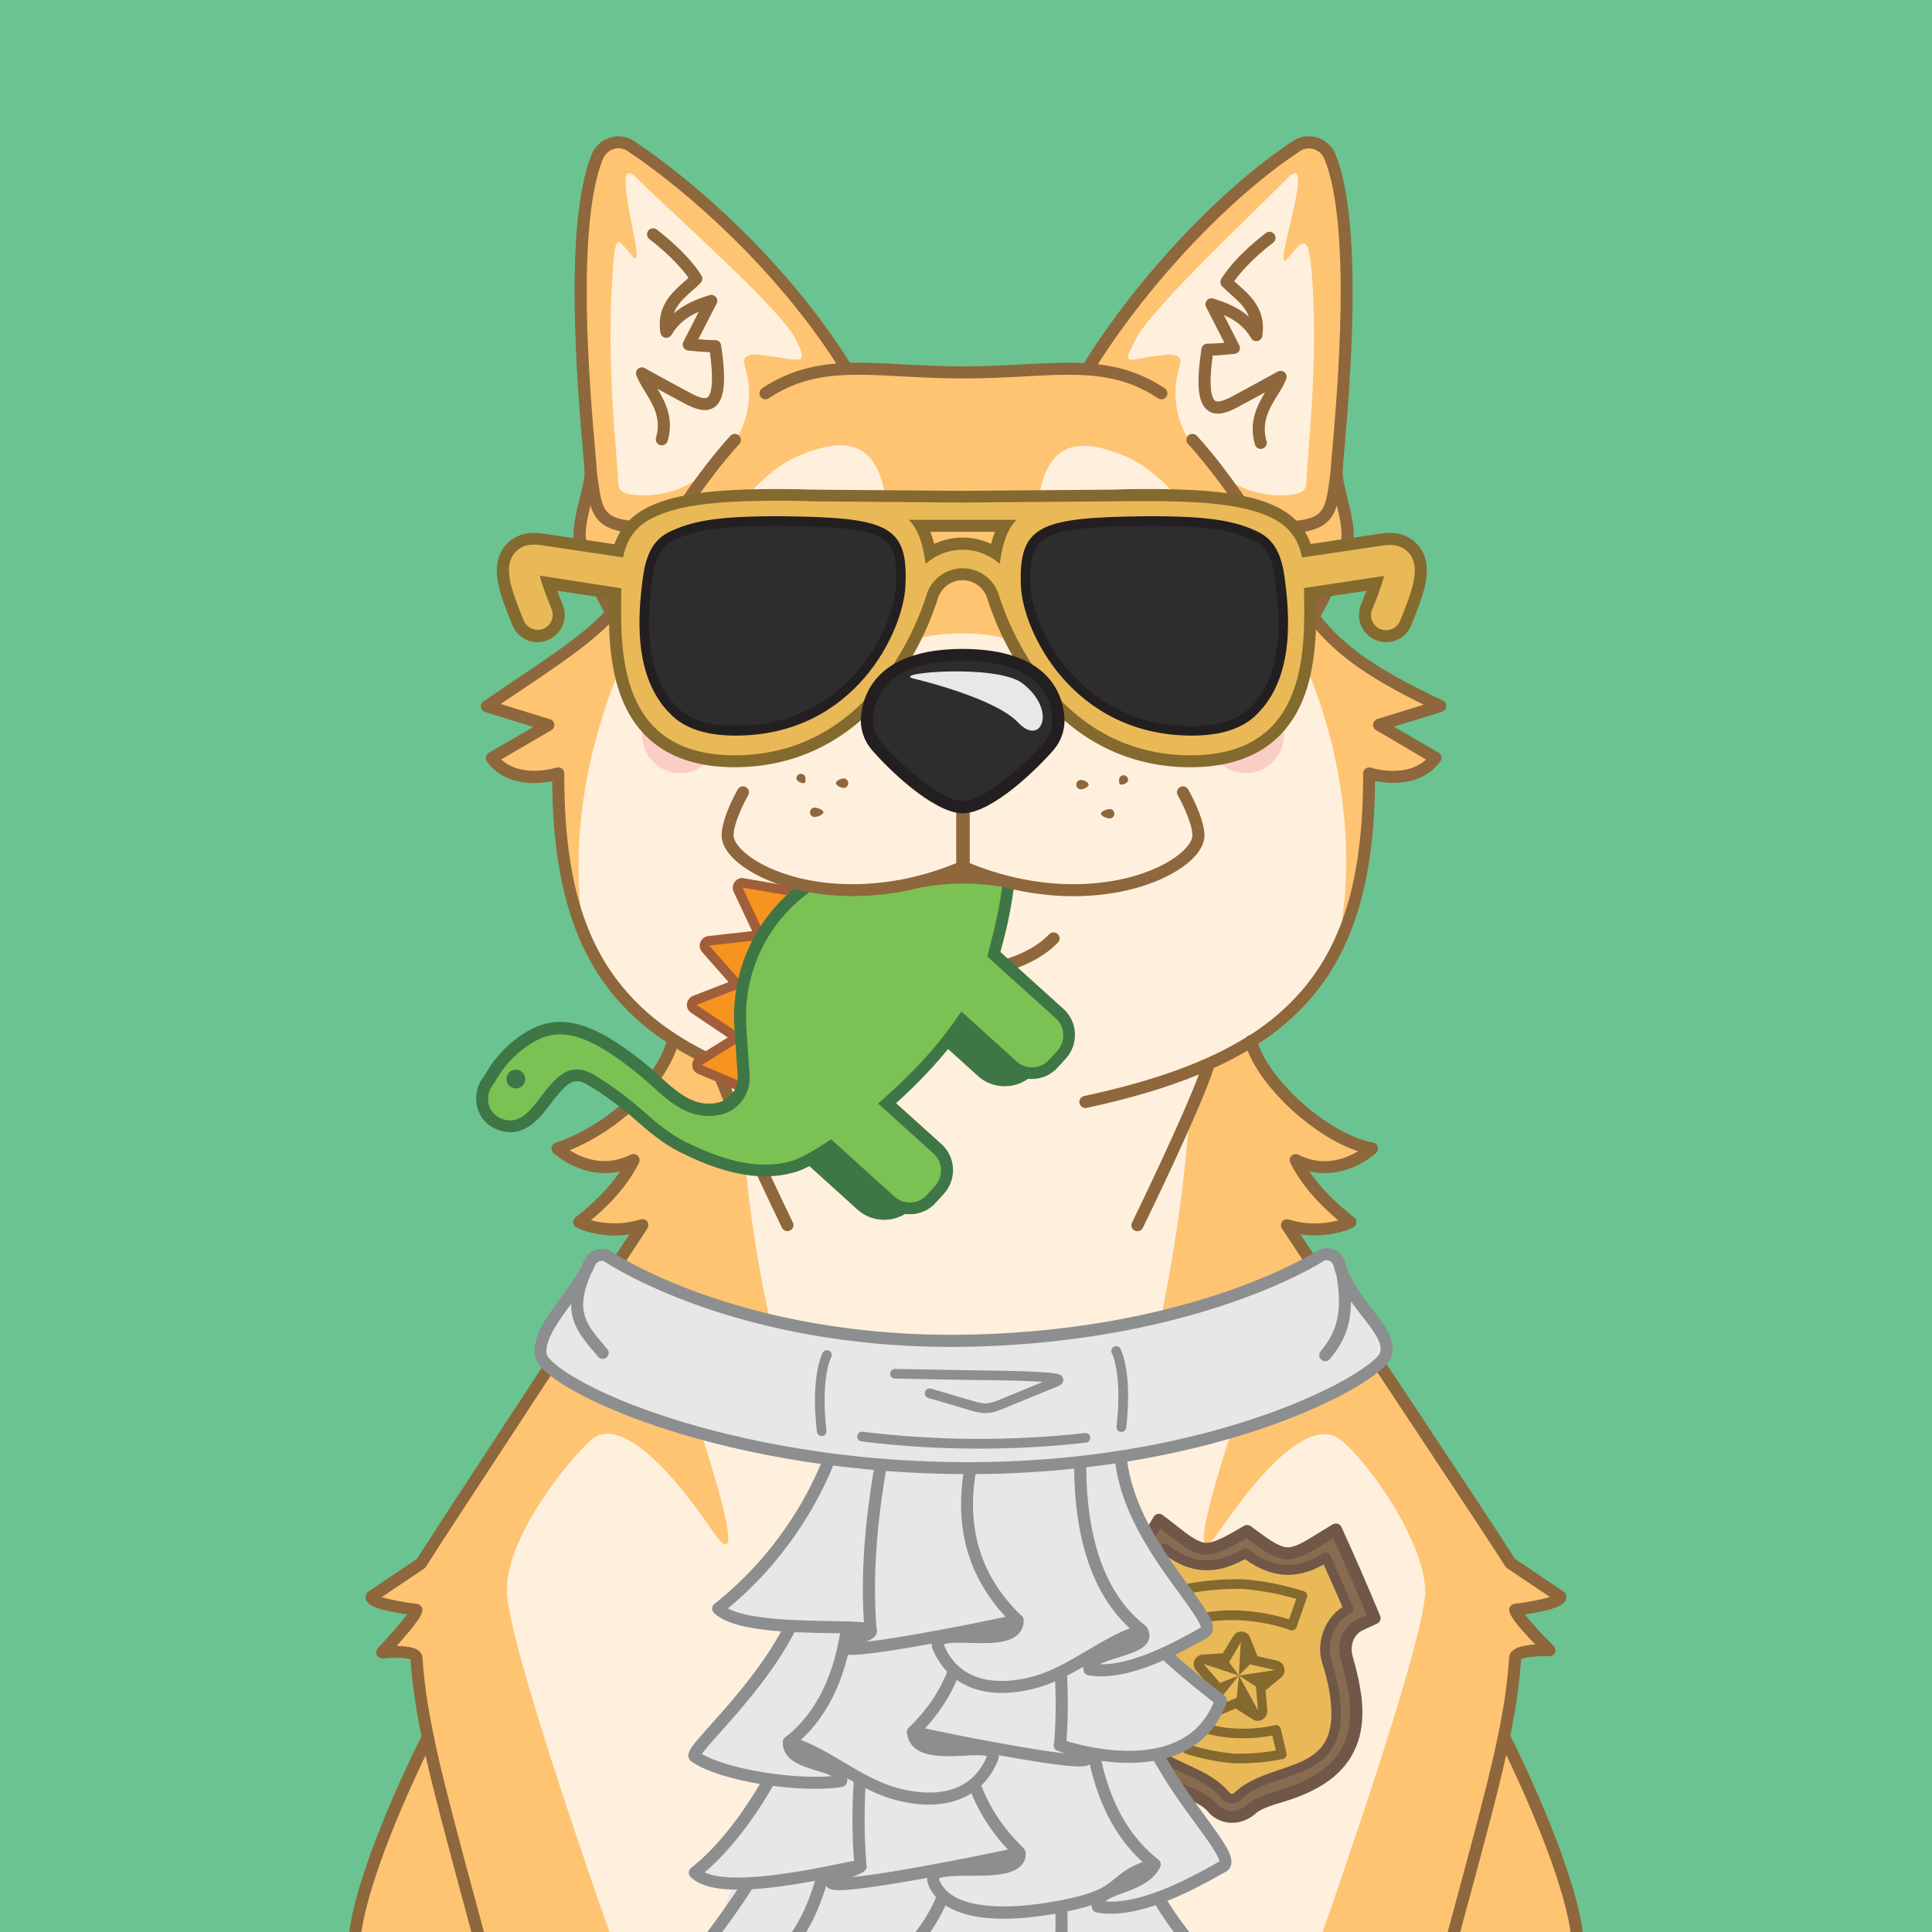 <?xml version="1.0" standalone="no"?>
<!-- Good Boi #6064 - Attributes: Emerald, Aviators, Police Badge, Jabot, Dinosaur - GoodBoiSociety.io - So NFT! Much doge! Very vector! -->
<!DOCTYPE svg PUBLIC "-//W3C//DTD SVG 1.1//EN"
 "http://www.w3.org/Graphics/SVG/1.1/DTD/svg11.dtd">
<!-- Created with svg_stack (http://github.com/astraw/svg_stack) -->
<svg xmlns="http://www.w3.org/2000/svg" xmlns:sodipodi="http://sodipodi.sourceforge.net/DTD/sodipodi-0.dtd" xmlns:dc="http://purl.org/dc/elements/1.1/" xmlns:cc="http://creativecommons.org/ns#" xmlns:rdf="http://www.w3.org/1999/02/22-rdf-syntax-ns#" xmlns:inkscape="http://www.inkscape.org/namespaces/inkscape" version="1.1" width="1600.0" height="1600.0">
  <defs/>
  <g id="id0:id0" transform="matrix(1.0,0,0,1.0,0.0,0.0)"><sodipodi:namedview pagecolor="#ffffff" bordercolor="#666666" borderopacity="1" objecttolerance="10" gridtolerance="10" guidetolerance="10" inkscape:pageopacity="0" inkscape:pageshadow="2" inkscape:window-width="1848" inkscape:window-height="1016" id="namedview7" showgrid="false" inkscape:zoom="0.1475" inkscape:cx="800" inkscape:cy="800" inkscape:window-x="72" inkscape:window-y="27" inkscape:window-maximized="1" inkscape:current-layer="layer1"/>
<style type="text/css" id="id0:style2">
	.st0{fill:#6BC391;}
</style>

<g inkscape:groupmode="layer" id="id0:layer1" inkscape:label="Emerald"><rect x="0" y="0" class="st0" width="1600" height="1600" id="id0:rect4" style="fill:#6bc391"/></g></g>
  <g id="id1:id1" transform="matrix(1.0,0,0,1.0,0.0,0.0)"><sodipodi:namedview pagecolor="#ffffff" bordercolor="#666666" borderopacity="1" objecttolerance="10" gridtolerance="10" guidetolerance="10" inkscape:pageopacity="0" inkscape:pageshadow="2" inkscape:window-width="1848" inkscape:window-height="1016" id="namedview47" showgrid="false" inkscape:zoom="1.3559163" inkscape:cx="750.05865" inkscape:cy="1077.7477" inkscape:window-x="72" inkscape:window-y="27" inkscape:window-maximized="1" inkscape:current-layer="layer1"/>
<style type="text/css" id="id1:style2">
	.st0{fill:#FFF0DD;}
	.st1{fill:#FEC472;}
	.st2{ fill:#F8ADAE;enable-background:new    ;}
	.st3{fill:#8E673C;}
	.st4{fill:#2D2D30;}
	.st5{fill:#231F20;}
	.st6{fill:#E7E8E9;}
</style>

<g inkscape:groupmode="layer" id="id1:layer1" inkscape:label="Layer 1"><g transform="translate(0,3.7353496e-5)" id="id1:Layer_2_1_"><g id="id1:Doge_Base"><path inkscape:connector-curvature="0" class="st0" d="m 348.6,1333 c -0.3,6.1 -28.2,35.5 -28.2,35.5 0,0 27.9,-2.9 28.4,4.4 1.3,21.3 4.6,43.1 9.8,67.8 l -1.6,0.3 c 0,0 -50.6,100.2 -58.8,159 h 1011.4 c -8.2,-58.8 -58.8,-159 -58.8,-159 l -2,-0.4 c 5.2,-24.7 8.5,-46.4 9.8,-67.7 0.4,-7.3 28.4,-6.3 28.4,-6.3 0,0 -27.9,-27.5 -28.2,-33.6 0,0 37.9,-4.5 37.2,-10.8 0,0 -37.6,-21.9 -41.2,-27.7 -11.9,-19.5 -180.9,-273 -185.1,-279.9 23.6,9.7 52.5,-2.4 52.5,-2.4 -22.2,-17.3 -36.9,-34.5 -45.2,-51.4 34.2,17.4 63.1,-9.6 63.1,-9.6 -41.5,-6.7 -90.9,-53.9 -100.3,-89 46.6,-30.7 98.6,-107.7 97.8,-221.6 0,0 36.6,12 55,-12.8 l -46.7,-27.3 50.7,-15.6 c -73,-34.5 -95.4,-56.4 -119.9,-95.3 l 16.6,18.1 c 0,0 21.5,-39 25.7,-56.8 4.2,-17.8 -8.3,-44.6 -8.3,-59.5 0,-13.3 21.8,-193.2 -5.3,-261.2 -4.5,-11.4 -17.9,-15.7 -27.9,-9.1 -58.1,38.4 -125.7,109 -171.8,182.6 l 2.5,2.7 c -29.7,-2.6 -62.7,2.2 -105.1,2.2 h -3 c -39.8,0 -71.3,-4.3 -99.6,-2.6 l 2.8,-3 C 657.2,229.4 584.2,159.6 526.1,121.2 c -10,-6.6 -23.3,-2.2 -27.9,9.1 -27,67.8 -5.2,247.7 -5.2,261 0,14.9 -12.5,41.8 -8.3,59.5 4.2,17.7 25.7,56.8 25.7,56.8 l 4.3,-4.6 c -22.4,25.8 -49.2,42.4 -107.6,81.8 l 50.7,15.6 -46.7,27.3 c 18.4,24.7 55,12.8 55,12.8 -8.2,96.1 31.2,184.2 95.1,221.1 -9.5,35.2 -26.8,59.3 -95.8,89.5 0,0 28.9,27 63.1,9.6 -8.3,17 -23,34.1 -45.2,51.4 0,0 22.7,11.7 52.5,2.4 0,0 -171.2,260.1 -183.2,279.9 -3.6,5.9 -41.2,27.7 -41.2,27.7 -0.7,6.4 37.2,10.9 37.2,10.9 z M 536,1014.8 c 0.2,0.3 0.1,0.1 0,0 z" id="id1:path4" style="fill:#fff0dd"/><path inkscape:connector-curvature="0" class="st1" d="m 344.7,1333 c -0.3,6.1 -28.2,35.5 -28.2,35.5 0,0 27.9,-2.9 28.4,4.4 1.3,21.3 4.6,43.1 9.8,67.8 l -1.6,0.3 c 0,0 -50.6,100.2 -58.8,159 h 210.4 c -9.6,-27.1 -85,-242.3 -85,-283.1 0,-43.6 48.2,-104.6 69.4,-124 21.8,-19.9 61.1,16.5 100.6,74.4 39.5,57.9 -18.8,-113.8 -39.5,-166.8 -20.7,-53 -6.5,-16 83.5,21.5 22.6,9.4 -6.9,-28 -19.1,-187.8 L 594,884.6 c -21.5,-10 -3.5,-2.2 -36.5,-23 v 0 c -9.5,35.2 -26.8,59.3 -95.8,89.5 0,0 28.9,27 63.1,9.6 -8.3,17 -23,34.1 -45.2,51.4 0,0 22.7,11.7 52.5,2.4 0,0 -171.2,260.1 -183.3,279.9 -3.6,5.9 -41.2,27.7 -41.2,27.7 -0.7,6.4 37.1,10.9 37.1,10.9 z" id="id1:path6" style="fill:#fec472"/><circle class="st2" cx="1031.8" cy="608.8" r="31.5" id="id1:circle8" style="opacity:1;fill:#fbcec5;enable-background:new;stroke:none;fill-opacity:1"/><circle class="st2" cx="563.3" cy="608.8" r="31.5" id="id1:circle10" style="opacity:1;fill:#fbcec5;enable-background:new;stroke:none;fill-opacity:1"/><path inkscape:connector-curvature="0" class="st1" d="m 1192.7,584.8 c -73,-34.5 -95.4,-56.4 -119.9,-95.3 l 16.6,18.1 c 0,0 21.5,-39 25.7,-56.8 4.2,-17.8 -8.3,-44.6 -8.3,-59.5 0,-13.3 21.8,-193.2 -5.3,-261.2 -4.5,-11.4 -17.9,-15.7 -27.9,-9.1 -58,38.4 -125.6,109 -171.7,182.5 l 2.5,2.7 c -29.7,-2.6 -62.7,2.2 -105.1,2.2 h -3 c -39.8,0 -71.3,-4.3 -99.6,-2.6 l 2.8,-3 C 653.4,229.2 580.4,159.4 522.3,121 c -10,-6.6 -23.3,-2.2 -27.9,9.1 -27.1,68.1 -5.3,248 -5.3,261.2 0,14.9 -12.5,41.8 -8.3,59.5 4.2,17.7 25.7,56.8 25.7,56.8 l 4.3,-4.6 c -22.4,25.8 -49.2,42.4 -107.6,81.8 l 50.7,15.6 -46.7,27.3 c 18.4,24.7 55,12.8 55,12.8 -4.3,49.7 4.2,97.2 22.2,136.6 -33.7,-177.6 101.8,-385.7 117.9,-291.5 2.9,17 22.4,15.3 22.4,15.3 h 88.6 c 76.7,-27.8 -7.6,33.4 0,41.3 7.6,7.9 29.6,-17.7 83.4,-17.7 53.8,0 75.8,25.7 83.4,17.7 7.6,-8 -72.4,-69.1 4.3,-41.3 H 973 c 0,0 12,0.8 18.1,-15.3 30,-78.5 151.6,113.9 117.9,291.5 l 0.8,1.1 c 15.8,-36.9 25.2,-83.7 23.9,-137.7 0,0 36.6,12 55,-12.8 L 1142,600.4 Z M 678.2,433 c -59.3,3.4 -59.2,22.6 -68.9,7.9 -10.7,-16.3 29,-53.9 50.2,-62.6 21.2,-8.7 60,-24.5 71.7,23.6 9.6,39.3 -12.9,28.8 -53,31.1 z m 306,8.4 c -9.7,14.7 -9.6,-4.5 -68.9,-7.9 -40.1,-2.3 -62.6,8.2 -53,-31.1 11.7,-48.1 50.5,-32.4 71.6,-23.7 21.1,8.7 61,46.3 50.3,62.7 z" id="id1:path12" style="fill:#fec472"/><path inkscape:connector-curvature="0" class="st0" d="m 615.3,352.2 c 6.4,-15.8 6.4,-33.3 1.4,-49.6 -1.8,-5.7 0.5,-9.9 12.2,-8.8 31.3,3 43.1,12.3 29.6,-13.6 -13.5,-25.9 -106.8,-108 -131.4,-133 -24.6,-25 10.5,80.6 -3.2,65.2 -13.7,-15.4 -14.4,-24.4 -17.4,28 -3.6,65 4,130.5 5.6,160.7 0.3,6.2 6.2,8.1 13.9,8.8 26.6,2.5 52.8,-8.6 69.3,-29.6 4.7,-5.9 9.1,-11.2 13.2,-16 3.2,-3.6 5,-7.7 6.8,-12.1 z" id="id1:path14" style="fill:#fff0dd"/><path inkscape:connector-curvature="0" class="st0" d="m 978.5,352.2 c -6.4,-15.8 -6.4,-33.3 -1.4,-49.6 1.8,-5.7 -0.5,-9.9 -12.2,-8.8 -31.3,3 -37.4,12.3 -23.9,-13.6 13.5,-25.9 101.1,-108 125.7,-133 24.6,-25 -14.5,82.6 -0.8,67.2 13.7,-15.4 18.5,-26.5 21.4,26 3.6,65 -4,130.5 -5.6,160.7 -0.3,6.2 -6.2,8.1 -13.9,8.8 -26.6,2.5 -52.8,-8.6 -69.3,-29.6 -4.7,-5.9 -9.1,-11.2 -13.2,-16 -3.3,-3.6 -5.1,-7.7 -6.8,-12.1 z" id="id1:path16" style="fill:#fff0dd"/><path inkscape:connector-curvature="0" class="st3" d="m 828.4,1548.8 c -2.8,0 -5,-2.2 -5,-5 0,-1.2 0.4,-2.4 1.2,-3.3 12.6,-14.5 21.5,-36.6 26.5,-65.7 -44.5,31.3 -95.4,46.4 -155.2,46.2 -2.8,0 -5,-2.2 -5,-5 0,-1.7 0.9,-3.3 2.3,-4.2 21.3,-13.5 42.8,-29.5 45.8,-47.7 -51.5,11.1 -102.4,9.2 -159.6,-5.9 -2.7,-0.7 -4.3,-3.4 -3.6,-6.1 0.7,-2.7 3.4,-4.3 6.1,-3.6 57.9,15.3 109.1,16.6 161.2,4.3 2.7,-0.6 5.4,1 6,3.7 0.1,0.3 0.1,0.5 0.1,0.8 1.4,21.2 -15.2,38.2 -36.4,53.2 54.5,-2.7 101,-19.5 141.8,-51 2.2,-1.7 5.3,-1.3 7,0.9 0.8,1 1.2,2.4 1,3.7 -3.8,29.1 -11.1,52.6 -21.6,70 70,-24.5 119.2,-69.9 146.4,-135.2 1.1,-2.6 4,-3.8 6.6,-2.7 2.6,1.1 3.8,4 2.7,6.6 -15.2,36.5 -37.1,67.3 -65.1,91.6 -27.6,23.9 -62,42.1 -102,54 -0.2,0.3 -0.7,0.4 -1.2,0.4 z" id="id1:path18" style="fill:#8e673c"/><path inkscape:connector-curvature="0" class="st3" d="m 796.8,809.4 c -32.1,0 -62.5,-11.1 -79.4,-28.9 -1.8,-2.1 -1.7,-5.2 0.4,-7.1 2,-1.8 5,-1.7 6.8,0.2 15.1,15.9 42.8,25.8 72.2,25.8 29.4,0 57.1,-9.9 72.2,-25.8 2,-1.9 5.1,-1.9 7.1,0 1.9,1.9 1.9,4.9 0.2,6.8 -17,17.9 -47.4,29 -79.5,29 z" id="id1:path20" style="fill:#8e673c"/><path inkscape:connector-curvature="0" class="st3" d="m 1044.1,371.8 c -2.2,0 -4.2,-1.5 -4.8,-3.6 -5.4,-18.3 1.7,-32.1 8.4,-43.3 -7.7,4.2 -16.8,9.2 -23.3,12.6 -7.4,3.9 -16.8,7.7 -23.9,2.6 -8.4,-5.9 -10,-21.2 -5.5,-51.2 0.4,-2.5 2.5,-4.3 5,-4.3 3.9,0 9.5,-0.4 14,-0.7 l -15.2,-29.7 c -1.2,-2.5 -0.2,-5.5 2.2,-6.7 1.2,-0.6 2.5,-0.7 3.8,-0.3 10.2,3.3 20.7,7.3 29.5,15.1 -2.8,-7.7 -9,-13.2 -15.3,-18.8 -2.5,-2.2 -4.8,-4.2 -6.9,-6.4 -1.5,-1.6 -1.8,-4 -0.8,-5.9 0.4,-0.7 9.6,-17.1 37,-38.2 2.2,-1.7 5.3,-1.3 7,0.9 1.7,2.2 1.3,5.3 -0.9,7 -18.7,14.4 -28.4,26.5 -32.3,32 1.1,1 2.3,2.1 3.5,3.1 10.3,9.1 23.1,20.5 19.8,42.3 -0.4,2.7 -3,4.6 -5.7,4.2 -1.5,-0.2 -2.8,-1.1 -3.5,-2.4 -5.9,-9.9 -13.6,-15.2 -22.6,-19.1 l 12.7,24.9 c 1.3,2.5 0.3,5.5 -2.2,6.7 -0.6,0.3 -1.2,0.5 -1.8,0.5 -0.5,0 -10.2,1 -18,1.4 -4,29.5 0,36 2,37.4 2,1.4 6.6,0.3 13.5,-3.3 13.4,-7.1 38.1,-20.8 38.4,-20.9 2.4,-1.3 5.5,-0.4 6.8,2.1 0.7,1.3 0.8,2.8 0.2,4.2 -2,4.6 -4.4,9 -7.2,13.2 -6.8,11 -13.7,22.5 -9.1,38.1 0.8,2.6 -0.7,5.4 -3.4,6.2 -0.5,0.3 -1,0.4 -1.4,0.3 z" id="id1:path22" style="fill:#8e673c"/><path inkscape:connector-curvature="0" class="st3" d="m 548.1,368.8 c -2.8,0 -5,-2.2 -5,-5 0,-0.5 0.1,-1 0.2,-1.4 4.6,-15.6 -2.3,-27 -9.1,-38.1 -2.7,-4.2 -5.1,-8.6 -7.2,-13.2 -1,-2.6 0.2,-5.5 2.7,-6.5 1.4,-0.6 3,-0.5 4.3,0.3 0.2,0.1 24.9,13.8 38.4,20.9 6.9,3.6 11.5,4.8 13.5,3.3 2,-1.5 6,-7.9 2,-37.4 -7.8,-0.3 -17.5,-1.3 -18,-1.4 -2.8,-0.3 -4.8,-2.7 -4.5,-5.4 0.1,-0.6 0.2,-1.2 0.5,-1.8 l 12.8,-24.9 c -9,3.9 -16.7,9.2 -22.6,19.1 -1.4,2.4 -4.5,3.2 -6.8,1.8 -1.3,-0.8 -2.2,-2.1 -2.4,-3.6 -3.3,-21.9 9.5,-33.2 19.8,-42.3 1.2,-1.1 2.4,-2.1 3.5,-3.1 -3.9,-5.5 -13.5,-17.5 -32.3,-32 -2.2,-1.6 -2.7,-4.8 -1.1,-7 1.6,-2.2 4.8,-2.7 7,-1.1 0.1,0 0.1,0.1 0.2,0.2 27.4,21.1 36.6,37.5 37,38.2 1.1,1.9 0.7,4.3 -0.8,5.9 -2.1,2.2 -4.4,4.2 -6.9,6.4 -6.4,5.7 -12.5,11.1 -15.3,18.8 8.8,-7.8 19.3,-11.8 29.5,-15.1 2.6,-0.8 5.4,0.6 6.3,3.2 0.4,1.2 0.3,2.6 -0.3,3.8 L 578.3,281 c 4.5,0.4 10.1,0.7 14,0.7 2.5,0 4.6,1.8 4.9,4.3 4.5,30 2.8,45.3 -5.5,51.2 -7.2,5.1 -16.6,1.2 -23.9,-2.6 -6.5,-3.4 -15.6,-8.4 -23.3,-12.6 6.7,11.2 13.8,25 8.4,43.3 -0.7,2 -2.6,3.5 -4.8,3.5 z" id="id1:path24" style="fill:#8e673c"/><path inkscape:connector-curvature="0" class="st4" d="m 928.8,531.8 c -22.4,0 -39.3,-18.8 -39.3,-31.1 0,-3.9 3,-10.9 9.8,-17.7 8.4,-8.5 19.2,-13.3 29.5,-13.3 17.7,0 33.7,23.4 38.2,30.5 0.5,0.8 0.6,1.7 0.3,2.6 -3.1,8.8 -12.9,29 -38.5,29 z" id="id1:path26" style="fill:#2d2d30"/><path inkscape:connector-curvature="0" class="st5" d="m 928.8,474.7 c 11.8,0 24.9,14 33.4,27.4 -2.1,5.6 -5.2,10.7 -9.3,15 -6.4,6.5 -14.3,9.7 -24.1,9.7 -9.1,-0.2 -17.9,-3.6 -24.7,-9.7 -5.8,-5.1 -9.6,-11.6 -9.6,-16.4 0,-2.2 2.3,-8 8.4,-14.2 7.4,-7.5 16.9,-11.8 25.9,-11.8 m 0,-10 c -24.5,0 -44.4,23.1 -44.3,36.1 0,15.6 19.8,36.1 44.3,36.1 29,0 40,-23.2 43.2,-32.4 0.8,-2.3 0.5,-4.8 -0.8,-6.9 -5.5,-8.8 -22.4,-32.9 -42.4,-32.9 z" id="id1:path28" style="fill:#231f20"/><path inkscape:connector-curvature="0" class="st4" d="m 669.1,531.8 c -25.6,0 -35.4,-20.3 -38.5,-29 -0.3,-0.9 -0.2,-1.8 0.3,-2.6 4.5,-7.2 20.5,-30.5 38.2,-30.5 10.3,0 21,4.9 29.5,13.3 6.8,6.8 9.8,13.8 9.8,17.7 0,12.3 -16.9,31.1 -39.3,31.1 z" id="id1:path30" style="fill:#2d2d30"/><path inkscape:connector-curvature="0" class="st5" d="m 669.1,474.7 c 9,0 18.4,4.3 25.9,11.8 6.1,6.1 8.4,12 8.4,14.2 0,4.8 -3.8,11.3 -9.6,16.4 -6.8,6.1 -15.6,9.5 -24.7,9.7 -9.8,0 -17.7,-3.2 -24.1,-9.7 -4.1,-4.3 -7.3,-9.4 -9.3,-15 8.5,-13.4 21.6,-27.4 33.4,-27.4 m 0,-10 c -20,0 -36.9,24.1 -42.4,32.9 -1.3,2.1 -1.6,4.6 -0.8,6.9 3.2,9.2 14.2,32.4 43.2,32.4 24.5,0 44.2,-20.5 44.3,-36.1 0.1,-12.9 -19.8,-36.1 -44.3,-36.1 z" id="id1:path32" style="fill:#231f20"/><ellipse class="st6" cx="923.5" cy="492.8" rx="12" ry="12.4" id="id1:ellipse34" style="fill:#e7e8e9"/><ellipse class="st6" cx="671.4" cy="492.8" rx="12" ry="12.4" id="id1:ellipse36" style="fill:#e7e8e9"/><path inkscape:connector-curvature="0" class="st1" d="m 966.3,1122 c 90,-37.4 104.1,-74.4 83.5,-21.5 -20.6,52.9 -79,224.7 -39.5,166.8 39.5,-57.9 78,-93.5 100.6,-74.4 25.4,21.4 68.2,84.6 69.4,124 1.2,37 -75.3,255.7 -85,283.1 h 210.4 c -8.2,-58.8 -58.8,-159 -58.8,-159 l -1.6,-0.3 c 5.2,-24.7 8.5,-46.4 9.8,-67.8 0.4,-7.3 28.4,-6.3 28.4,-6.3 0,0 -27.9,-27.5 -28.2,-33.6 0,0 37.9,-4.5 37.2,-10.8 0,0 -37.6,-21.9 -41.2,-27.7 -12.1,-19.8 -183.3,-279.9 -183.3,-279.9 29.7,9.2 52.5,-2.4 52.5,-2.4 -22.2,-17.3 -36.9,-34.5 -45.2,-51.4 34.2,17.4 63.1,-9.6 63.1,-9.6 -59.5,-18.8 -88.7,-53.3 -101.6,-85.9 -25.8,15.9 -16,7.3 -36.1,16.7 l -15.4,39.3 c -12.2,159.7 -41.6,210.1 -19,200.7 z" id="id1:path38" style="fill:#fec472"/><path inkscape:connector-curvature="0" class="st1" d="m 1036.8,865.2 v 0 c 1.8,-1.1 3.7,-2.3 5.8,-3.6 z" id="id1:path40" style="fill:#fec472"/><path inkscape:connector-curvature="0" class="st3" d="m 324.9,1334.9 c 4.4,0.9 8.7,1.6 12.2,2.1 -4.8,6.7 -15,18.3 -24.2,28 -1.9,2 -1.8,5.2 0.2,7.1 1.1,1 2.5,1.5 4,1.4 9.5,-1 19.9,-0.6 22.9,0.8 1.3,20.2 4.4,40.8 9.1,63.8 -0.2,0.2 -0.3,0.5 -0.5,0.7 -2.1,4.2 -51.5,102.4 -59.4,161.3 h 10.1 c 6.7,-46.3 40.1,-119.3 53.1,-146.3 7,31.2 16.7,67.1 28.8,112.2 2.9,10.8 6,22.2 9.2,34.1 h 10.4 c -3.4,-12.9 -6.7,-25.1 -9.9,-36.7 -23.6,-87.8 -37.9,-140.8 -41,-190.7 -0.2,-2.2 -1.2,-4.2 -2.9,-5.5 -3.7,-3.2 -11.4,-4 -18.5,-4.1 1.8,-2 3.8,-4.3 5.8,-6.6 14,-16.2 15.3,-20.3 15.5,-23 0.1,-2.6 -1.8,-4.9 -4.4,-5.2 -10.5,-1.2 -22.7,-3.5 -29.2,-5.7 l 35.4,-23.8 c 0.6,-0.4 1.1,-1 1.4,-1.7 11.9,-19.5 181.5,-277.2 183.2,-279.8 0,-0.1 0.1,-0.1 0.1,-0.2 0,-0.1 0.2,-0.3 0.2,-0.5 0,-0.2 0.1,-0.3 0.2,-0.4 0.1,-0.1 0.1,-0.3 0.1,-0.5 0,-0.2 0.1,-0.3 0.1,-0.5 0,-0.2 0,-0.3 0,-0.5 0,-0.2 0,-0.3 0,-0.5 0,-0.2 0,-0.3 0,-0.5 0,-0.2 -0.1,-0.3 -0.1,-0.5 0,-0.1 0,-0.2 0,-0.2 0,-0.1 -0.1,-0.1 -0.1,-0.2 -0.1,-0.2 -0.1,-0.3 -0.2,-0.5 -0.1,-0.1 -0.1,-0.3 -0.2,-0.4 -0.1,-0.1 -0.2,-0.3 -0.3,-0.4 -0.1,-0.1 -0.2,-0.3 -0.3,-0.4 -0.1,-0.1 -0.2,-0.2 -0.3,-0.3 -0.1,-0.1 -0.3,-0.2 -0.4,-0.3 l -0.2,-0.1 -0.2,-0.1 -0.5,-0.2 -0.4,-0.2 -0.5,-0.1 c -0.2,0 -0.3,-0.1 -0.5,-0.1 h -0.5 -0.5 -0.5 l -0.5,0.1 h -0.2 c -13.3,4.2 -27.6,4.4 -41,0.7 18.5,-15.5 31.8,-31.5 39.7,-47.6 1.2,-2.5 0.2,-5.5 -2.3,-6.7 -1.4,-0.7 -3.1,-0.7 -4.5,0 -21.6,11 -40.8,2.6 -50.6,-3.6 40.7,-16.7 76.9,-51 88.6,-84.1 7.7,4.7 15.9,9.1 24.7,13.3 1,0.5 2.1,1 3.1,1.5 10.2,31.6 57.3,129.2 59.4,133.5 0.8,1.7 2.6,2.8 4.5,2.8 0.8,0 1.5,-0.2 2.2,-0.5 2.5,-1.2 3.5,-4.2 2.3,-6.7 0,0 0,0 0,0 -0.5,-1 -41.5,-86 -55.8,-123.5 26.7,11.2 58,20.6 95.3,28.7 0.3,0.1 0.7,0.1 1.1,0.1 2.8,0 5,-2.2 5,-5 0,-2.4 -1.6,-4.4 -4,-4.9 -41.1,-8.9 -75,-19.4 -103.1,-32.2 -0.5,-0.3 -1,-0.6 -1.5,-0.7 -32,-14.7 -56.4,-32.5 -75.2,-54.2 -35.5,-41 -51.3,-96.6 -51.1,-180.2 0,-2.8 -2.2,-5 -5,-5 -0.5,0 -1.1,0.1 -1.6,0.2 -0.3,0.1 -28.7,9.1 -45.6,-6.8 l 41.5,-24.2 c 2.4,-1.4 3.2,-4.5 1.8,-6.8 -0.6,-1.1 -1.6,-1.9 -2.8,-2.2 l -40.9,-12.7 10.7,-7.2 c 69.2,-46.5 87.8,-59.1 121.4,-116.3 35.2,-59.9 65.2,-91.5 65.5,-91.8 1.8,-2.1 1.7,-5.2 -0.4,-7.1 -2,-1.7 -4.9,-1.7 -6.8,0.1 -1.2,1.3 -31,32.6 -66.8,93.7 -11.2,19 -20.4,32.8 -30.6,44.6 -6.1,-11.5 -18.9,-36.6 -21.9,-49.4 -2,-8.5 0.5,-20.1 3.2,-31 4,13.2 12,20.8 34.5,22.8 h 0.5 c 2.8,0.1 5.1,-2 5.2,-4.8 0.1,-2.8 -2,-5.1 -4.8,-5.2 v 0 c -24.8,-2.2 -25.8,-9.4 -29.5,-35.9 -0.2,-1.5 -0.4,-3 -0.6,-4.6 -0.1,-2.6 -0.6,-8.4 -1.4,-17.6 -4.4,-50.6 -16.1,-185.1 6.3,-241.4 1.6,-4 4.9,-7.2 9,-8.5 3.9,-1.2 8.1,-0.6 11.5,1.7 48.5,32.1 122.3,97.1 172.9,176 -21.4,1.7 -41.3,7.1 -61.5,20.5 -2.3,1.6 -2.8,4.7 -1.2,7 1.5,2.2 4.5,2.8 6.7,1.3 33.5,-22.3 65.7,-20.6 110.2,-18.2 14.7,0.8 31.4,1.7 49.5,1.7 h 3 c 18.1,0 34.8,-0.9 49.5,-1.7 44.5,-2.4 76.7,-4.1 110.3,18.2 2.3,1.5 5.4,0.9 6.9,-1.4 1.5,-2.3 0.9,-5.4 -1.4,-6.9 -18.3,-12.2 -36.4,-17.7 -55.5,-19.9 44.4,-69.4 109.7,-138.3 167.4,-176.5 3.4,-2.3 7.6,-2.9 11.5,-1.7 4.1,1.3 7.4,4.4 9,8.5 22.4,56.2 10.7,190.7 6.3,241.3 -0.8,9.2 -1.3,15 -1.4,17.6 -0.2,1.6 -0.4,3.1 -0.6,4.6 -3.7,26.6 -4.7,33.7 -29.5,35.9 -2.8,0.1 -4.9,2.5 -4.8,5.2 0.1,2.7 2.5,4.9 5.2,4.8 v 0 h 0.4 c 22.4,-2 30.5,-9.6 34.5,-22.8 2.7,10.9 5.2,22.6 3.2,31 -3.2,13.9 -18,42.1 -23.3,52 -8.7,-12.2 -16.9,-26.2 -26.9,-43.2 l -2.3,-4 C 1022,393.4 992.3,362 991,360.7 c -2,-1.9 -5.1,-1.9 -7.1,0.1 -1.8,1.9 -1.9,4.9 -0.1,6.8 0.3,0.3 30.3,31.9 65.4,91.8 l 2.3,4 c 32.9,56.1 47.3,80.8 127.6,120.2 l -38.5,11.9 c -2.6,0.8 -4.1,3.6 -3.3,6.3 0.4,1.2 1.2,2.2 2.2,2.8 L 1181,629 c -16.9,15.8 -45.3,6.9 -45.6,6.8 -2.6,-0.9 -5.4,0.6 -6.3,3.2 -0.2,0.5 -0.2,1 -0.2,1.6 0.1,83.6 -15.7,139.2 -51.2,180.2 -12.4,14.2 -26.8,26.5 -42.7,36.5 -0.1,0 -0.2,0 -0.3,0 -1.1,0.3 -2,0.9 -2.7,1.8 -33.2,20.6 -76.7,36.2 -134.2,48.6 -2.7,0.6 -4.4,3.2 -3.8,5.9 0.5,2.3 2.5,4 4.9,4 0.4,0 0.7,0 1.1,-0.1 36.2,-7.8 66.8,-16.9 92.9,-27.7 -13.5,36.3 -53.4,118.8 -55.3,122.4 -1.3,2.4 -0.5,5.5 1.9,6.8 2.4,1.3 5.5,0.5 6.8,-1.9 0,-0.1 0.1,-0.1 0.1,-0.2 2.1,-4 49.3,-101.3 58.8,-132.4 1.9,-0.9 3.8,-1.7 5.6,-2.6 7.9,-3.8 15.4,-7.8 22.4,-11.9 12.8,32.8 55.7,71.7 91.5,83.4 -10.1,6.1 -28.7,13.5 -49.4,2.9 -2.5,-1.3 -5.5,-0.3 -6.7,2.2 -0.7,1.4 -0.7,3.1 0,4.5 7.9,16.1 21.2,32.1 39.7,47.6 -13.4,3.7 -27.7,3.5 -41,-0.7 h -0.2 c -0.2,0 -0.3,-0.1 -0.5,-0.1 -0.2,0 -0.3,0 -0.5,0 h -0.5 -0.5 c -0.2,0 -0.3,0.1 -0.5,0.1 l -0.5,0.1 c -0.2,0.1 -0.3,0.1 -0.4,0.2 -0.2,0.1 -0.3,0.2 -0.5,0.2 l -0.2,0.1 -0.2,0.1 -0.4,0.3 c -0.1,0.1 -0.2,0.2 -0.3,0.3 -0.1,0.1 -0.2,0.2 -0.3,0.4 -0.1,0.1 -0.2,0.3 -0.3,0.4 -0.1,0.1 -0.2,0.3 -0.2,0.4 -0.1,0.2 -0.2,0.3 -0.2,0.5 0,0.1 -0.1,0.1 -0.1,0.2 0,0.1 0,0.2 0,0.2 0,0.2 -0.1,0.3 -0.1,0.5 0,0.2 0,0.3 0,0.5 0,0.2 0,0.3 0,0.5 0,0.2 0,0.3 0,0.5 0,0.2 0.1,0.3 0.1,0.5 0,0.2 0.1,0.3 0.1,0.5 0,0.1 0.1,0.3 0.2,0.4 0.1,0.2 0.2,0.3 0.2,0.5 0,0.1 0.1,0.1 0.1,0.2 1.7,2.6 173.1,260.3 185,279.8 0.4,0.6 0.9,1.1 1.5,1.5 l 35.4,23.8 c -6.1,2 -17.6,4.3 -29.2,5.7 -2.6,0.3 -4.6,2.6 -4.4,5.2 0.2,2.7 1.5,6.9 15.6,22.2 2.1,2.2 4.1,4.4 6,6.3 -0.9,0.1 -1.8,0.1 -2.8,0.2 -5,0.5 -18.3,1.7 -18.9,10.6 -3.1,50 -17.4,102.9 -41,190.7 -3.1,11.6 -6.4,23.8 -9.9,36.7 h 10.4 c 3.2,-11.9 6.2,-23.3 9.2,-34.1 12.2,-45.3 21.9,-81.4 28.9,-112.7 12.7,26.5 46.6,100.2 53.3,146.8 h 10.1 c -7.9,-58.8 -57.2,-157.1 -59.3,-161.3 -0.2,-0.4 -0.5,-0.7 -0.8,-1.1 4.7,-22.9 7.7,-43.5 9,-63.6 2.8,-1.7 13.4,-2.8 23.3,-2.5 2.8,0.1 5.1,-2.1 5.2,-4.8 0,-1.4 -0.5,-2.7 -1.5,-3.7 -9.1,-8.9 -19,-19.7 -23.9,-26.1 3.4,-0.5 7.7,-1.2 12,-2.1 14.3,-2.9 23.1,-6.2 22.3,-13.2 -0.2,-1.5 -1,-2.8 -2.2,-3.6 l -40.3,-27.2 c -14.3,-22.9 -145.4,-220.1 -177.7,-268.7 4,0.6 8.1,0.9 12.2,0.9 18.4,0 30.7,-6.2 31.5,-6.6 2.5,-1.3 3.4,-4.3 2.2,-6.7 -0.3,-0.6 -0.8,-1.2 -1.4,-1.6 -16,-12.5 -28.5,-25.3 -37,-38.1 11.7,2.6 23.9,1.6 35,-3 7.4,-2.9 14.3,-7.1 20.3,-12.3 2,-1.9 2.1,-5 0.2,-7.1 -0.7,-0.8 -1.7,-1.3 -2.8,-1.5 -34.7,-6.1 -83.6,-48.5 -95.2,-81.7 16.1,-10.3 30.7,-22.9 43.3,-37.3 19,-21.9 32.4,-47.8 41.2,-79 8,-28.5 12.1,-61.8 12.4,-101.4 12.2,2.4 38.4,4.7 54,-16.2 1.6,-2.2 1.2,-5.3 -1,-7 -0.1,-0.1 -0.3,-0.2 -0.5,-0.3 l -36.9,-21.5 39.8,-12.3 c 2.6,-0.8 4.1,-3.6 3.3,-6.3 -0.4,-1.3 -1.4,-2.4 -2.6,-3 -55.8,-26.4 -81.3,-44.8 -101.3,-69.8 0.1,-0.1 0.2,-0.3 0.3,-0.4 0.9,-1.6 21.9,-39.8 26.2,-58 2.8,-11.9 -1,-26.7 -4.3,-39.8 -2,-8 -3.9,-15.6 -3.9,-20.9 0,-1.9 0.6,-8.6 1.3,-17.2 4.5,-51.3 16.3,-187.5 -7,-245.9 -2.7,-6.8 -8.3,-12.1 -15.3,-14.3 -6.8,-2.1 -14.1,-1.1 -20,2.8 -60.1,39.7 -128.1,111.9 -173.2,184 -15.5,-0.8 -31.8,0.1 -49.5,1 -15.3,0.8 -31.2,1.7 -49,1.7 h -3 c -17.8,0 -33.7,-0.9 -49,-1.7 -15.3,-0.8 -29.7,-1.6 -43.4,-1.3 -0.1,-0.1 -0.1,-0.2 -0.2,-0.4 -51.3,-82 -128.3,-150 -178.5,-183.2 -5.9,-3.9 -13.2,-5 -20,-2.8 -7,2.2 -12.6,7.5 -15.3,14.3 -23.3,58.4 -11.4,194.6 -7,245.9 0.7,8.6 1.3,15.3 1.3,17.2 0,5.3 -1.9,12.9 -3.9,20.9 -3.3,13.1 -7,27.9 -4.3,39.8 3.6,15.5 19.3,45.3 24.5,55 -18.1,18.6 -40.5,33.7 -80.6,60.6 -6.1,4.1 -12.5,8.4 -19.4,13.1 -2.3,1.5 -2.9,4.7 -1.3,6.9 0.6,0.9 1.6,1.6 2.7,2 l 39.9,12.3 -36.9,21.5 c -2.4,1.4 -3.2,4.5 -1.8,6.8 0.1,0.2 0.2,0.3 0.3,0.5 15.6,20.9 41.8,18.6 54,16.2 0.3,39.6 4.4,72.8 12.4,101.4 8.7,31.2 22.2,57.1 41.2,79 12,13.7 25.8,25.7 41,35.7 -10.4,32.9 -50.1,69.1 -91.8,83.4 -2.6,0.9 -4,3.7 -3.1,6.3 0.3,0.8 0.7,1.5 1.3,2 6,5.2 12.9,9.4 20.3,12.3 11.1,4.6 23.3,5.6 35,3 -8.6,12.8 -21,25.5 -37,38.1 -2.2,1.7 -2.6,4.8 -0.8,7 0.4,0.6 1,1 1.6,1.4 0.7,0.4 13.1,6.6 31.5,6.6 4.1,0 8.2,-0.3 12.3,-0.9 -31.9,48.5 -161.7,245.9 -175.9,268.7 l -40.3,27.1 c -1.2,0.8 -2,2.2 -2.2,3.6 -1,7 7.7,10.3 22.1,13.2 z" id="id1:path42" style="fill:#8e673c"/></g></g></g></g>
  <g id="id2:id2" transform="matrix(1.0,0,0,1.0,0.0,0.0)"><sodipodi:namedview pagecolor="#ffffff" bordercolor="#666666" borderopacity="1" objecttolerance="10" gridtolerance="10" guidetolerance="10" inkscape:pageopacity="0" inkscape:pageshadow="2" inkscape:window-width="1848" inkscape:window-height="1016" id="namedview29" showgrid="false" inkscape:zoom="0.1475" inkscape:cx="-437.28814" inkscape:cy="800" inkscape:window-x="72" inkscape:window-y="27" inkscape:window-maximized="1" inkscape:current-layer="layer1"/>
<style type="text/css" id="id2:style2">
	.st0{fill:#EAB957;}
	.st1{fill:#846A2F;}
	.st2{fill:#2D2D30;}
	.st3{fill:#231F20;}
</style>

<g inkscape:groupmode="layer" id="id2:layer1" inkscape:label="Aviators"><g transform="translate(-4.8311806e-6)" id="id2:g26"><g id="id2:g12"><g id="id2:g6"><path inkscape:connector-curvature="0" class="st0" d="M 985.7,630.2 C 869.8,630 829.1,515.8 822.1,492.9 l -0.1,-0.4 c -3.9,-10.3 -13.8,-17.2 -24.7,-17.2 h -0.1 c -10.9,0 -20.8,6.9 -24.7,17.2 l -0.1,0.4 c -7,22.9 -47.7,137.1 -163.6,137.3 h -0.4 c -30.4,0 -54.1,-8.4 -70.5,-25 -29.5,-30 -29.1,-80.2 -28.5,-114 l -55.5,-8.3 c 2.4,7.3 5.9,15.9 7.5,19.7 1.8,4.3 1.7,9.1 -0.1,13.4 -1.8,4.3 -5.2,7.7 -9.5,9.4 -2.1,0.9 -4.3,1.3 -6.6,1.3 -7.1,0 -13.5,-4.3 -16.2,-10.9 -11.3,-27.6 -17.9,-46.7 -7.2,-60.3 3.3,-4.2 9.5,-9.3 20.3,-9.3 1.7,0 3.6,0.1 5.4,0.4 l 64.6,9.6 C 517.8,435.3 532,427 544,422 c 25.7,-10.6 64.1,-12.1 101.6,-12.1 10.2,0 19.2,0.2 27.5,0.5 l 124,1 123.9,-1 c 8.4,-0.3 17.4,-0.5 27.5,-0.5 37.6,0 75.9,1.5 101.6,12.1 11.9,4.9 26,13.2 31.8,34 l 63.4,-9.5 c 1.9,-0.3 3.7,-0.4 5.4,-0.4 10.8,0 17,5 20.3,9.3 10.7,13.7 4.1,32.8 -7.2,60.3 -2.7,6.6 -9.1,10.9 -16.2,10.9 -2.3,0 -4.5,-0.4 -6.6,-1.3 -8.9,-3.7 -13.2,-13.9 -9.6,-22.8 1.6,-3.9 5.1,-12.4 7.5,-19.7 L 1085,491 c 0.6,33.8 1.1,84.1 -28.5,114.2 -16.3,16.6 -40,25 -70.5,25 z M 797.3,450.3 c 9.6,0 18.9,2.7 27,7.7 1.3,-6.8 3.6,-15.3 7.6,-22.6 h -69.3 c 4.1,7.2 6.4,15.8 7.6,22.6 8.1,-5 17.4,-7.7 27,-7.7 z" id="id2:path4" style="fill:#eab957"/></g><g id="id2:g10"><path inkscape:connector-curvature="0" class="st1" d="m 948.7,415 c 37.1,0 74.8,1.4 99.7,11.7 12.7,5.3 25.7,13.7 29.9,35 l 68,-10.1 c 1.7,-0.2 3.2,-0.3 4.7,-0.3 8.6,0 13.6,3.8 16.4,7.4 9,11.5 2.7,29.4 -7.9,55.4 -2,4.8 -6.6,7.8 -11.6,7.8 -1.6,0 -3.2,-0.3 -4.7,-0.9 -6.4,-2.6 -9.5,-9.9 -6.8,-16.3 2.2,-5.4 8,-19.6 9.8,-27.7 l -66.3,10 c 0.8,49.4 4.5,138.5 -93.9,138.5 -0.1,0 -0.2,0 -0.3,0 -122.2,-0.3 -158.2,-132.3 -159,-134.4 -4.5,-12 -16,-20.5 -29.4,-20.5 h -0.1 c -13.4,0 -24.9,8.5 -29.4,20.5 -0.8,2.1 -36.8,134.1 -159,134.4 -0.1,0 -0.2,0 -0.3,0 -98.2,0 -94.7,-88.9 -93.9,-138.3 L 447,476.7 c 1.8,8.1 7.6,22.3 9.8,27.7 2.6,6.4 -0.5,13.7 -6.8,16.3 -1.5,0.6 -3.1,0.9 -4.7,0.9 -4.9,0 -9.6,-2.9 -11.6,-7.8 -10.6,-26 -16.9,-43.8 -7.9,-55.4 2.8,-3.5 7.7,-7.4 16.4,-7.4 1.5,0 3,0.1 4.7,0.3 l 69.1,10.3 c 4.2,-21.5 17.2,-29.9 30,-35.2 24.9,-10.3 62.7,-11.7 99.7,-11.7 9.9,0 19,0.1 27.4,0.5 l 124,1 124,-1 c 8.6,-0.1 17.7,-0.2 27.6,-0.2 m -182.2,52 c 8.2,-7.3 18.9,-11.7 30.7,-11.7 h 0.1 c 11.7,0 22.5,4.4 30.7,11.7 1.4,-13.5 5.7,-28.8 13.9,-36.5 h -44.7 -44.7 c 8.3,7.6 12.5,22.9 14,36.5 m 182.2,-62 c -10.2,0 -19.3,0.2 -27.7,0.5 l -123.8,1 -123.8,-1 c -8.4,-0.3 -17.5,-0.5 -27.7,-0.5 -38.1,0 -77,1.5 -103.5,12.5 -11.3,4.7 -26.3,13.1 -33.4,33.2 l -60.4,-9 c 0,0 0,0 -0.1,0 -2.1,-0.3 -4.1,-0.4 -6.1,-0.4 -10,0 -18.6,4 -24.3,11.2 -6.1,7.7 -7.8,17.7 -5.4,30.3 2,10.5 6.8,22.5 11.9,35 3.5,8.5 11.6,14 20.8,14 2.9,0 5.8,-0.6 8.5,-1.7 11.5,-4.7 17,-17.9 12.3,-29.3 -0.9,-2.3 -2.8,-6.8 -4.6,-11.6 l 42.9,6.5 c -0.5,34.5 0.3,83 30,113.2 17.3,17.6 42.2,26.5 74,26.5 h 0.4 c 28.8,-0.1 55.5,-7.1 79.2,-20.9 19.1,-11.1 36.3,-26.6 51.2,-46.1 23.1,-30.3 34.2,-61.7 37.9,-73.8 l 0.1,-0.3 c 3.2,-8.3 11.2,-13.8 20,-13.8 h 0.1 c 8.8,0 16.8,5.5 20,13.8 l 0.1,0.3 c 3.7,12.1 14.8,43.5 37.9,73.8 14.9,19.5 32.1,35 51.2,46.1 23.7,13.8 50.4,20.9 79.2,20.9 h 0.4 c 31.8,0 56.7,-8.9 74,-26.5 29.8,-30.3 30.5,-78.9 30,-113.4 l 41.7,-6.3 c -1.8,4.9 -3.7,9.4 -4.6,11.6 -4.7,11.5 0.8,24.7 12.3,29.3 2.7,1.1 5.6,1.7 8.5,1.7 9.2,0 17.4,-5.5 20.8,-14 5.1,-12.5 9.8,-24.5 11.9,-35 2.4,-12.7 0.7,-22.6 -5.4,-30.3 -5.7,-7.2 -14.3,-11.2 -24.3,-11.2 -2,0 -4,0.2 -6.1,0.4 0,0 0,0 -0.1,0 l -59.2,8.8 c -7.2,-20 -22.1,-28.4 -33.4,-33.1 C 1025.7,406.5 986.8,405 948.7,405 Z m -178.2,35.4 h 26.7 26.8 c -1.3,3.3 -2.4,6.7 -3.2,10 -7.3,-3.4 -15.3,-5.2 -23.5,-5.2 h -0.1 c -8.2,0 -16.2,1.8 -23.5,5.2 -0.9,-3.2 -1.9,-6.6 -3.2,-10 z" id="id2:path8" style="fill:#846a2f"/></g></g><g id="id2:g18"><path inkscape:connector-curvature="0" class="st2" d="m 609.2,605.2 c -23,0 -40.1,-5.5 -50.7,-16.3 -29.5,-28.7 -26.6,-77.2 -21.9,-111.2 3.8,-27.2 15.4,-32 25.6,-36.2 l 0.3,-0.1 c 21.8,-9 53.1,-9.8 83.3,-9.8 53.2,0.6 80.6,3 92.1,15.3 6.7,7.2 9,18.4 8,38.7 -1,18.5 -11.6,48.4 -33.1,73.3 -18.2,21.1 -50.9,46.3 -103.3,46.4 z" id="id2:path14" style="fill:#2d2d30"/><path inkscape:connector-curvature="0" class="st3" d="m 645.8,435.5 c 52.1,0.6 78.7,2.8 89.2,14 5.8,6.2 7.9,16.9 6.9,35.7 -0.9,17.8 -11.2,46.7 -32.1,70.9 -17.6,20.5 -49.3,44.9 -100.3,45 h -0.3 c -21.9,0 -38,-5.1 -47.9,-15.1 l -0.1,-0.1 -0.1,-0.1 C 532.9,558.4 535.8,511.2 540.5,478 c 3.5,-24.9 13,-28.9 23.2,-33.1 l 0.3,-0.1 c 21.1,-8.5 51.9,-9.3 81.8,-9.3 m 0,-8 c -33.3,0 -63.1,1.1 -84.9,10.1 -10.8,4.5 -24.2,9.8 -28.3,39.5 -4.1,29.7 -9.2,83.3 23,114.6 11.6,11.8 29.8,17.5 53.6,17.5 0.1,0 0.2,0 0.3,0 98.3,-0.2 138.4,-86 140.3,-123.5 2.7,-51.5 -15.2,-57.2 -104,-58.2 z" id="id2:path16" style="fill:#231f20"/></g><g id="id2:g24"><path inkscape:connector-curvature="0" class="st2" d="m 986.8,605.2 c -52.5,-0.1 -85.5,-25.3 -103.9,-46.4 -22,-25.2 -32.6,-54.9 -33.4,-73.2 -0.9,-20.2 1.5,-31.4 8.3,-38.6 11.7,-12.4 39.2,-14.8 92.7,-15.4 30.2,0 61.5,0.8 83.3,9.8 l 0.3,0.1 c 10.2,4.2 21.8,9 25.6,36.2 4.7,34 7.6,82.5 -21.8,111.2 -10.7,10.9 -27.8,16.4 -50.8,16.4 z" id="id2:path20" style="fill:#2d2d30"/><path inkscape:connector-curvature="0" class="st3" d="m 950.5,435.5 c 29.8,0 60.7,0.7 81.8,9.5 l 0.3,0.1 c 10.1,4.2 19.7,8.1 23.2,33.1 4.6,33.1 7.5,80.4 -20.6,107.8 l -0.1,0.1 -0.1,0.1 c -9.9,10 -26,15.1 -47.9,15.1 h -0.3 c -51,-0.1 -83,-24.5 -100.9,-45 -21.3,-24.4 -31.7,-53.2 -32.5,-70.8 -0.8,-18.7 1.3,-29.4 7.3,-35.7 10.7,-11.4 37.5,-13.7 89.8,-14.3 m 0,-8 c -88.8,1 -107.3,6.7 -105,58.2 1.7,37.4 43,123.3 141.3,123.5 0.1,0 0.2,0 0.3,0 23.8,0 42,-5.7 53.6,-17.5 32.2,-31.3 27.1,-84.9 23,-114.6 -4.1,-29.7 -17.5,-35 -28.3,-39.5 -21.8,-9 -51.6,-10.1 -84.9,-10.1 z" id="id2:path22" style="fill:#231f20"/></g></g></g></g>
  <g id="id3:id3" transform="matrix(1.0,0,0,1.0,0.0,0.0)"><sodipodi:namedview pagecolor="#ffffff" bordercolor="#666666" borderopacity="1" objecttolerance="10" gridtolerance="10" guidetolerance="10" inkscape:pageopacity="0" inkscape:pageshadow="2" inkscape:window-width="1848" inkscape:window-height="1016" id="namedview71" showgrid="false" inkscape:zoom="0.1475" inkscape:cx="-437.28814" inkscape:cy="800" inkscape:window-x="72" inkscape:window-y="27" inkscape:window-maximized="1" inkscape:current-layer="layer1"/>
<style type="text/css" id="id3:style2">
	.st0{fill:#896B51;}
	.st1{fill:#705747;}
	.st2{fill:#EAB957;}
	.st3{fill:#705748;}
	.st4{fill:#846A2F;}
</style>

<g inkscape:groupmode="layer" id="id3:layer1" inkscape:label="Police Badge"><g transform="translate(4.1456963e-7,2.8272498e-6)" id="id3:g68"><g id="id3:g18"><g id="id3:g16"><g id="id3:g8"><path inkscape:connector-curvature="0" class="st0" d="m 1019.3,1504.6 c -6.2,-0.3 -11.9,-3.3 -15.7,-8.1 -4.2,-5.2 -13.3,-9.3 -23,-13.4 -30.2,-12.8 -56.1,-32 -55,-68.1 0.5,-18.2 6.7,-35.6 13.5,-52.2 3.9,-9.7 1.6,-21.6 -7.4,-27.6 -4.7,-3 -7.1,-4.5 -11.9,-7.5 12.9,-23.3 26.2,-46.3 39.9,-69.2 6.6,5.1 9.9,7.6 16.5,12.8 12.5,9.8 18.6,11.2 22.2,11.3 5.6,0.2 13.1,-2.6 23.7,-8.7 4.2,-2.4 6.3,-3.6 10.6,-6.1 3.9,2.9 5.9,4.3 9.8,7.2 9.9,7.3 17,10.9 22.6,11.3 3.5,0.3 9.8,-0.4 23.3,-8.8 7.1,-4.4 10.6,-6.6 17.8,-10.9 11.1,24.3 21.7,48.7 32,73.4 -5.1,2.4 -7.7,3.5 -12.8,5.9 -9.6,5 -13.1,16.6 -10.3,26.6 4.8,17 9.3,35.5 7.6,53.4 -3.5,36.1 -30.7,52.1 -62.2,61.6 -10.1,3 -19.7,6.1 -24.4,10.8 -4.7,4.3 -10.7,6.6 -16.8,6.3 z" id="id3:path4" style="fill:#896b51"/><path inkscape:connector-curvature="0" class="st1" d="m 1020.4,1509.6 c -0.4,0 -0.9,0 -1.3,0 -7.6,-0.4 -14.6,-4 -19.4,-10 -3.7,-4.6 -14.1,-9 -21,-11.9 -25.5,-10.8 -59.4,-30.2 -58.1,-72.9 0.5,-18.9 7,-37.1 13.9,-53.9 2.8,-7 1.8,-16.6 -5.5,-21.5 -4.6,-2.9 -7,-4.4 -11.7,-7.4 -2.3,-1.4 -3.1,-4.4 -1.8,-6.7 12.6,-22.7 25.6,-45.4 40,-69.3 0.7,-1.2 2,-2.1 3.4,-2.3 1.4,-0.3 2.9,0.1 4,1 l 4.7,3.6 c 3.9,3 7,5.4 11.8,9.2 8.5,6.7 15,10.1 19.2,10.2 4.5,0.2 11.4,-2.5 21.1,-8 l 0.4,-0.2 c 4,-2.3 6.1,-3.5 10.2,-5.9 1.7,-1 3.9,-0.9 5.5,0.3 1.9,1.4 3.4,2.5 4.9,3.6 1.5,1.1 3,2.2 4.9,3.6 9,6.6 15.5,10 20,10.3 4.3,0.4 11.1,-2.3 20.3,-8.1 l 2.9,-1.8 c 5.3,-3.3 8.8,-5.4 14.9,-9.1 1.2,-0.7 2.7,-0.9 4.1,-0.5 1.4,0.4 2.5,1.4 3.1,2.7 10.8,23.6 21.3,47.7 32.1,73.6 1,2.5 -0.1,5.3 -2.5,6.4 -2.6,1.2 -4.5,2.1 -6.5,3 -1.9,0.9 -3.8,1.7 -6.2,2.9 -7.7,4.1 -9.7,13.5 -7.7,20.8 4.7,16.7 9.6,36.1 7.8,55.2 -4.1,42.6 -39.5,58 -65.7,65.9 -7.2,2.2 -18.2,5.4 -22.3,9.5 -0.1,0.1 -0.1,0.1 -0.2,0.2 -5.6,4.8 -12.4,7.5 -19.3,7.5 z M 926.5,1326 c 2.6,1.6 4.7,3 7.9,5 10.5,7 14.4,21.1 9.3,33.7 -7.6,18.5 -12.7,34.1 -13.1,50.5 -0.9,28.2 15.2,47.8 52,63.4 10.7,4.5 20,8.8 24.9,14.9 3,3.8 7.4,6 12.1,6.2 0,0 0,0 0,0 4.7,0.2 9.3,-1.5 13.1,-4.9 5.5,-5.4 15.2,-8.6 26.4,-12 37.8,-11.4 55.9,-29.1 58.6,-57.3 1.7,-17.4 -3,-35.7 -7.4,-51.6 -3.6,-13 1.7,-26.6 12.8,-32.4 0.1,0 0.1,-0.1 0.2,-0.1 2.6,-1.2 4.5,-2.1 6.5,-3 0.7,-0.3 1.3,-0.6 2,-0.9 -9.3,-22.3 -18.4,-43.2 -27.8,-63.7 -3.5,2.1 -6.3,3.9 -10,6.2 l -2.9,1.8 c -14.9,9.3 -22.2,9.9 -26.4,9.5 -6.5,-0.5 -14.3,-4.2 -25.1,-12.3 -1.9,-1.4 -3.4,-2.5 -4.9,-3.6 -0.7,-0.5 -1.5,-1.1 -2.3,-1.7 -2.5,1.5 -4.5,2.6 -7.4,4.3 l -0.4,0.2 c -11.6,6.7 -19.8,9.6 -26.4,9.4 -4.5,-0.1 -11.4,-1.6 -25.1,-12.4 -4.8,-3.8 -7.9,-6.2 -11.8,-9.1 l -0.3,-0.2 c -12.2,20.7 -23.6,40.4 -34.5,60.1 z" id="id3:path6" style="fill:#705747"/></g><g id="id3:g14"><path inkscape:connector-curvature="0" class="st2" d="m 1031.4,1286.5 c -24,14.3 -44.9,13.7 -66.7,-4 -8,13.4 -15.8,26.9 -23.6,40.4 v 0 c 15.2,8.9 19.7,30.2 13,45.5 -6.4,14.7 -12.2,31.1 -12.8,47 -1.7,48.9 50.4,42.9 74.1,71.9 2.4,2.9 6.9,3.1 9.5,0.5 25.9,-25.3 78.2,-15 81.6,-63.3 1.1,-15.8 -2.7,-33.3 -7.5,-48.1 -5.2,-16.2 2.5,-36.1 18,-43.7 v 0 c -6.1,-14.3 -12.5,-28.6 -18.9,-42.8 -23.7,15.2 -44.5,13.5 -66.7,-3.4 z" id="id3:path10" style="fill:#eab957"/><path inkscape:connector-curvature="0" class="st3" d="m 1020.4,1493.6 c -0.2,0 -0.3,0 -0.5,0 -3,-0.1 -5.7,-1.5 -7.6,-3.8 -8.3,-10.2 -20.9,-16 -33,-21.6 -21.2,-9.8 -43.1,-19.9 -42,-53 0.7,-18 7.8,-36.3 13.1,-48.5 5.7,-13 2.5,-32.3 -11.4,-40.5 -1.9,-1.1 -2.5,-3.5 -1.4,-5.5 l 0.1,-0.2 c 7.6,-13.2 15.6,-26.9 23.5,-40.3 0.6,-1 1.6,-1.7 2.7,-1.9 1.1,-0.2 2.3,0.1 3.2,0.8 20,16.2 39.2,17.4 62.1,3.7 1.4,-0.8 3.2,-0.7 4.5,0.3 21.2,16.2 40.4,17.2 62.1,3.2 1,-0.6 2.2,-0.8 3.3,-0.5 1.1,0.3 2,1.1 2.5,2.2 5.8,12.9 12.5,27.9 18.9,42.9 0.8,2 0,4.2 -1.9,5.2 -13.3,6.5 -20.6,24.3 -16,38.9 4.2,12.9 8.9,32 7.7,49.6 -2.3,33 -25.7,40.9 -48.3,48.5 -12.5,4.2 -25.5,8.6 -34.5,17.4 -1.7,2 -4.3,3.1 -7.1,3.1 z m -74,-171.9 c 15.2,11.4 17.9,33.3 11.3,48.3 -5,11.6 -11.8,28.9 -12.5,45.5 -1,27.8 16.8,36 37.3,45.5 13,6 26.4,12.1 35.9,23.8 0.4,0.5 1.1,0.8 1.8,0.8 0.7,0 1.3,-0.2 1.8,-0.6 10.3,-10.1 24.2,-14.8 37.5,-19.3 22,-7.4 40.9,-13.8 42.9,-41.5 1.1,-16.4 -3.3,-34.4 -7.3,-46.6 -5.5,-17.2 1.9,-37.3 16.7,-46.7 -5.3,-12.2 -10.7,-24.4 -15.6,-35.3 -22.4,12.8 -43.3,11.4 -65.2,-4.4 -23.6,13.2 -44.5,12.3 -65.3,-2.9 -6.4,11.2 -12.9,22.4 -19.3,33.4 z" id="id3:path12" style="fill:#705748"/></g></g></g><g id="id3:g50"><g id="id3:g28"><g id="id3:g22"><path inkscape:connector-curvature="0" class="st2" d="m 1041.8,1421.1 c -0.7,0 -1.5,-0.2 -2.1,-0.6 l -15.8,-10 -17.2,7.3 c -0.5,0.2 -1,0.3 -1.6,0.3 -0.9,0 -1.9,-0.3 -2.6,-1 -1.2,-1 -1.6,-2.6 -1.3,-4 l 4.7,-18.1 -12.3,-14.1 c -1,-1.2 -1.3,-2.8 -0.7,-4.2 0.6,-1.4 1.9,-2.4 3.4,-2.4 l 18.7,-1.1 9.6,-16 c 0.7,-1.2 2,-1.9 3.4,-1.9 0.1,0 0.2,0 0.3,0 1.5,0.1 2.8,1.1 3.4,2.5 l 6.8,17.4 18.2,4.2 c 1.5,0.3 2.6,1.5 3,3 0.3,1.5 -0.2,3 -1.3,4 l -14.4,11.9 1.6,18.6 c 0.1,1.5 -0.6,3 -1.9,3.8 -0.5,0.2 -1.2,0.4 -1.9,0.4 z" id="id3:path20" style="fill:#eab957"/></g><g id="id3:g26"><path inkscape:connector-curvature="0" class="st4" d="m 1028.2,1359.1 7.6,19.4 20.3,4.7 -16,13.2 1.8,20.7 -17.5,-11.2 -19.1,8.1 5.2,-20.1 -13.6,-15.7 20.8,-1.3 10.5,-17.8 m 0,-8 c -2.8,0 -5.4,1.5 -6.9,3.9 l -8.6,14.2 -16.6,1 c -3,0.2 -5.7,2.1 -6.9,4.9 -1.2,2.8 -0.7,6 1.3,8.3 l 10.9,12.5 -4.2,16.1 c -0.8,2.9 0.2,6.1 2.5,8.1 1.5,1.3 3.3,1.9 5.2,1.9 1.1,0 2.1,-0.2 3.1,-0.6 l 15.3,-6.5 14,8.9 c 1.3,0.8 2.8,1.3 4.3,1.3 1.4,0 2.9,-0.4 4.1,-1.2 2.6,-1.6 4.1,-4.5 3.8,-7.5 l -1.4,-16.5 12.8,-10.6 c 2.4,-1.9 3.4,-5 2.7,-8 -0.7,-3 -3,-5.3 -6,-6 l -16.2,-3.7 -6.1,-15.4 c -1.1,-2.8 -3.7,-4.8 -6.8,-5 0.1,-0.1 -0.1,-0.1 -0.3,-0.1 z" id="id3:path24" style="fill:#846a2f"/></g></g><g id="id3:g32"><polygon class="st4" points="1026,1387.6 1037,1376.6 1027.7,1357 " id="id3:polygon30" style="fill:#846a2f"/></g><g id="id3:g36"><polyline class="st4" points="1057.8,1382.8 1041.5,1397.6 1026,1387.6    " id="id3:polyline34" style="fill:#846a2f"/></g><g id="id3:g40"><polygon class="st4" points="1026,1387.6 1043.3,1419.1 1024,1407.8 " id="id3:polygon38" style="fill:#846a2f"/></g><g id="id3:g44"><polygon class="st4" points="1026,1387.6 1006.9,1395.1 1003.2,1415.7 " id="id3:polygon42" style="fill:#846a2f"/></g><g id="id3:g48"><polygon class="st4" points="1026,1387.6 1016.4,1374.6 994.6,1377.3 " id="id3:polygon46" style="fill:#846a2f"/></g></g><g id="id3:g58"><g id="id3:g56"><path inkscape:connector-curvature="0" class="st2" d="m 1069.9,1346.2 c -13.3,-4.8 -27.4,-7.4 -41.4,-8.3 -14.1,-0.9 -28.4,0.6 -42.1,3.6 -1.9,-8.4 -3.9,-16.9 -5.8,-25.3 16.6,-3.3 32.5,-4.7 49.4,-4.3 16.9,1.5 32.5,4.6 48.6,9.7 -2.9,8.3 -5.8,16.4 -8.7,24.6 z" id="id3:path52" style="fill:#eab957"/><path inkscape:connector-curvature="0" class="st4" d="m 1069.9,1350.2 c -0.5,0 -0.9,-0.1 -1.4,-0.2 -12.3,-4.4 -25.8,-7.1 -40.3,-8.1 -12.8,-0.8 -26.6,0.4 -41,3.5 -2.2,0.5 -4.3,-0.9 -4.8,-3 -1,-4.2 -1.9,-8.4 -2.9,-12.7 -1,-4.2 -2,-8.4 -2.9,-12.6 -0.2,-1.1 0,-2.2 0.5,-3.1 0.5,-0.9 1.5,-1.5 2.6,-1.7 17.1,-3.4 33,-4.8 50.3,-4.4 0.1,0 0.2,0 0.3,0 17.3,1.5 33,4.7 49.5,9.9 1,0.3 1.9,1.1 2.4,2 0.5,1 0.6,2.1 0.2,3.1 -1.9,5.5 -3.9,10.9 -5.8,16.4 -1,2.7 -1.9,5.5 -2.9,8.2 -0.4,1 -1.1,1.8 -2.1,2.3 -0.5,0.3 -1.1,0.4 -1.7,0.4 z m -49.6,-16.6 c 2.9,0 5.7,0.1 8.5,0.3 13.8,0.9 26.8,3.3 38.7,7.2 0.5,-1.5 1.1,-3 1.6,-4.5 1.5,-4.1 2.9,-8.2 4.4,-12.4 -14.4,-4.3 -28.4,-6.9 -43.7,-8.3 -15.2,-0.3 -29.4,0.8 -44.4,3.5 0.7,2.9 1.3,5.7 2,8.6 0.7,3 1.4,5.9 2,8.9 10.7,-2.2 21,-3.3 30.9,-3.3 z" id="id3:path54" style="fill:#846a2f"/></g></g><g id="id3:g66"><g id="id3:g64"><path inkscape:connector-curvature="0" class="st2" d="m 1056.8,1432.6 c -11,2.6 -22.4,3.4 -33.7,2.9 -11.3,-0.5 -22.5,-3 -33.1,-6.6 -2.3,6.5 -4.6,13.1 -6.9,19.6 12.9,4.1 25.4,6.6 38.9,7.8 13.6,0.3 26.2,-0.8 39.5,-3.4 -1.6,-6.8 -3.2,-13.6 -4.7,-20.3 z" id="id3:path60" style="fill:#eab957"/><path inkscape:connector-curvature="0" class="st4" d="m 1026.4,1460.3 c -1.5,0 -2.9,0 -4.4,0 -0.1,0 -0.2,0 -0.3,0 -13.9,-1.2 -26.5,-3.8 -39.8,-8 -1,-0.3 -1.9,-1.1 -2.4,-2 -0.5,-1 -0.5,-2.1 -0.2,-3.1 1.2,-3.3 2.3,-6.6 3.5,-9.9 1.1,-3.2 2.3,-6.5 3.4,-9.7 0.7,-2.1 3,-3.2 5.1,-2.5 11.2,3.8 21.9,5.9 32,6.4 11.6,0.5 22.6,-0.4 32.6,-2.8 1,-0.2 2.1,-0.1 3,0.5 0.9,0.6 1.5,1.5 1.8,2.5 1.5,6.6 3.1,13.4 4.6,19.9 l 0.1,0.3 c 0.2,1.1 0.1,2.2 -0.5,3.1 -0.6,0.9 -1.5,1.5 -2.6,1.8 -12.2,2.4 -23.8,3.5 -35.9,3.5 z m -4.2,-8 c 11.8,0.2 22.9,-0.6 34.4,-2.6 -1,-4.1 -1.9,-8.3 -2.9,-12.4 -9.6,1.9 -20,2.6 -30.8,2.1 -9.7,-0.4 -19.9,-2.3 -30.4,-5.6 -0.7,2 -1.4,4 -2.1,6 -0.7,2 -1.4,4 -2.1,6 11.2,3.4 22.1,5.4 33.9,6.5 z" id="id3:path62" style="fill:#846a2f"/></g></g></g></g></g>
  <g id="id4:id4" transform="matrix(1.0,0,0,1.0,0.0,0.0)"><sodipodi:namedview pagecolor="#ffffff" bordercolor="#666666" borderopacity="1" objecttolerance="10" gridtolerance="10" guidetolerance="10" inkscape:pageopacity="0" inkscape:pageshadow="2" inkscape:window-width="1848" inkscape:window-height="1016" id="namedview69" showgrid="false" inkscape:zoom="0.1475" inkscape:cx="-423.72881" inkscape:cy="772.88136" inkscape:window-x="72" inkscape:window-y="27" inkscape:window-maximized="1" inkscape:current-layer="layer1"/>
<style type="text/css" id="id4:style2">
	.st0{fill:#E7E7E7;}
	.st1{fill:#8C8E90;}
</style>
































<g inkscape:groupmode="layer" id="id4:layer1" inkscape:label="Jabot"><path inkscape:connector-curvature="0" class="st0" d="m 591.8,1600.2 h 386.8 c -32.4,-42.5 -57.1,-99.3 -71.5,-144.7 l -254.9,-7.2" id="id4:path4" style="fill:#e7e7e7"/><path inkscape:connector-curvature="0" class="st1" d="M 585.6,1600.2 H 598 c 0.5,-0.6 0.9,-1.3 1.4,-1.9 26.5,-36.1 67.5,-94.9 58.9,-154.9 l -9.9,1.4 c 8.1,55.9 -31.5,112.8 -57,147.6 -2.1,2.8 -4,5.4 -5.8,7.8 z" id="id4:path6" style="fill:#8c8e90"/><path inkscape:connector-curvature="0" class="st1" d="m 985,1600.2 c -32.5,-41.5 -58.1,-99 -73.2,-146.2 l -9.5,3 c 7.5,23.7 31.1,90.9 69.9,143.2 z" id="id4:path8" style="fill:#8c8e90"/><path inkscape:connector-curvature="0" class="st1" d="m 874.1,1600.2 h 10 c 0.5,-42 -4.4,-88.8 -15,-142 l -9.8,2 c 10.5,52.5 15.4,98.6 14.8,140 z" id="id4:path10" style="fill:#8c8e90"/><path inkscape:connector-curvature="0" class="st1" d="m 758.1,1600.2 h 12.3 c 9.8,-14.2 16.9,-29.6 21,-45.8 7,-27.9 5.7,-59.4 -4,-93.8 l -9.6,2.7 c 15.4,54.6 9,99.6 -19.7,136.9 z" id="id4:path12" style="fill:#8c8e90"/><path inkscape:connector-curvature="0" class="st1" d="m 655.7,1600.2 h 11.9 c 20.8,-34.6 29.6,-82.8 26.1,-144.1 l -10,0.6 c 3.5,62.4 -5.9,110.4 -28,143.5 z" id="id4:path14" style="fill:#8c8e90"/><path inkscape:connector-curvature="0" class="st0" d="m 683.1,1368.4 c -19.4,61 -57.4,142.8 -107.7,182.5 28.1,27.8 173.9,-19.2 128.9,-1.1 -64.8,26 85.5,-2.9 140.4,-15.1 0,26.5 -81.2,1.8 -71,25 15.5,35.3 87.6,24.2 121.4,15.5 35.6,-9.2 27.8,-21.7 61.3,-31.1 -10.3,21.4 -49.5,17.8 -47.2,34.9 32.6,5.7 76,-17.5 103.4,-33.2 18.8,-10.8 -87.8,-93.2 -74.6,-184.6" id="id4:path16" style="fill:#e7e7e7"/><path inkscape:connector-curvature="0" class="st1" d="m 831.2,1589 c -26.5,0 -52.7,-6 -62.1,-27.3 -1.1,-2.5 -1.4,-4.7 -1.3,-6.5 -5.6,1 -11.1,2 -16.5,2.9 -18.3,3.1 -32.9,5.3 -43.4,6.4 -17.3,1.8 -22.8,0.9 -24.3,-4.1 -0.5,-1.6 -0.4,-3.1 0.4,-4.5 -49.6,9.6 -95.6,14.9 -112.1,-1.5 -1,-1 -1.6,-2.4 -1.5,-3.8 0.1,-1.4 0.8,-2.8 1.9,-3.6 48,-37.9 86.2,-117.9 106,-180.1 l 9.5,3 c -9.5,30 -44.7,129.7 -104.2,180.7 22.7,11 86.3,-1.9 111.4,-7.1 5.2,-1.1 9.3,-1.9 12.2,-2.4 4,-0.7 8.9,-1.6 10.3,3.1 1.3,4.4 -3.1,6.5 -4.6,7.2 -1.5,0.7 -3.7,1.7 -6.9,3 -0.2,0.1 -0.4,0.1 -0.5,0.2 9.3,-0.9 24.5,-3 49.2,-7.3 31.9,-5.6 67.5,-12.8 88.7,-17.5 1.5,-0.3 3,0 4.2,1 1.2,0.9 1.9,2.4 1.9,3.9 0,18.7 -25.6,18.7 -46.2,18.7 -8.2,0 -23.5,0 -25.7,2.6 0,0.2 0,0.7 0.5,1.6 13.2,30.1 78.9,22.1 115.6,12.7 17.2,-4.4 23.4,-9.5 30,-14.9 6.8,-5.5 13.8,-11.3 31.2,-16.2 1.9,-0.5 3.9,0.1 5.2,1.6 1.3,1.5 1.5,3.6 0.7,5.4 -6,12.5 -19.9,17.5 -31,21.6 -7.5,2.7 -12.3,4.7 -14.4,6.9 28.6,2.1 65.1,-16.4 94.4,-33.1 0.1,-4.3 -10.5,-18.7 -19,-30.4 -26.5,-36.1 -66.4,-90.7 -57.8,-150.7 l 9.9,1.4 c -8.1,55.9 30.5,108.5 56,143.4 15.1,20.7 22.3,31 20.7,38.7 -0.6,2.6 -2.1,4.8 -4.5,6.1 -32.7,18.7 -74.3,39.5 -106.8,33.8 -2.1,-0.4 -3.8,-2.1 -4.1,-4.3 -0.1,-0.6 -0.1,-1.3 -0.1,-1.9 -2.4,0.8 -4.9,1.5 -7.7,2.3 -9.2,2.4 -37.3,9 -65.2,9 z" id="id4:path18" style="fill:#8c8e90"/><path inkscape:connector-curvature="0" class="st1" d="m 841.1,1538.2 c -21.5,-20.8 -35.8,-44.7 -42.4,-70.9 -7,-27.9 -5.7,-59.4 4,-93.8 l 9.6,2.7 c -18,63.5 -6.3,114.1 35.7,154.7 z" id="id4:path20" style="fill:#8c8e90"/><path inkscape:connector-curvature="0" class="st0" d="m 726,1372.1 c -12.2,61.1 -17.9,119 -13.5,171.6" id="id4:path22" style="fill:#e7e7e7"/><path inkscape:connector-curvature="0" class="st1" d="m 707.5,1544.1 c -4.2,-49.8 0.3,-106.4 13.6,-173 l 9.8,2 c -13.1,65.7 -17.5,121.4 -13.4,170.2 z" id="id4:path24" style="fill:#8c8e90"/><path inkscape:connector-curvature="0" class="st0" d="m 901.5,1369.3 c -4.8,85.6 14.2,143.1 54.8,174.7" id="id4:path26" style="fill:#e7e7e7"/><path inkscape:connector-curvature="0" class="st1" d="m 953.2,1547.9 c -42.4,-33 -61.5,-93.2 -56.7,-178.9 l 10,0.6 c -4.6,82.2 13.2,139.6 52.9,170.5 z" id="id4:path28" style="fill:#8c8e90"/><path inkscape:connector-curvature="0" class="st0" d="m 905,1281.1 c 17.9,56.2 59.9,90.7 106.2,127.2 -30.8,86.1 -167.3,23.3 -125.8,39.9 59.7,24 -78.7,-2.6 -129.3,-13.9 3.3,30.4 74.8,1.6 65.4,23 -14.3,32.6 -47.1,36.7 -78.3,28.6 -32.8,-8.5 -59.2,-34.4 -90,-43.1 0,21.3 45.6,16.4 43.5,32.1 -30.1,5.2 -97.3,-3.5 -121.2,-20.2 -8.1,-5.7 106.8,-96.3 94.6,-180.5" id="id4:path30" style="fill:#e7e7e7"/><path inkscape:connector-curvature="0" class="st1" d="m 769.3,1494.5 c -8.5,0 -17.7,-1.2 -27.4,-3.8 -14.4,-3.7 -27.6,-10.7 -40.2,-18 0.1,0.9 0,1.8 -0.1,2.8 -0.3,2.2 -2,3.9 -4.1,4.3 -32.5,5.6 -100.2,-3.8 -124.9,-21 -1.4,-1 -2.3,-2.5 -2.5,-4.2 -0.5,-4.7 3.6,-9.6 18.2,-25.9 29.8,-33.3 85.2,-95.4 76.8,-153.7 l 9.9,-1.4 c 9.1,63 -48.3,127.3 -79.2,161.8 -5.9,6.6 -12,13.4 -14.6,17.1 22.5,13.2 76.9,21.2 107.6,18.4 -3.1,-1.7 -8,-3.2 -12.3,-4.5 -12.6,-3.8 -28.3,-8.5 -28.3,-23.6 0,-1.6 0.7,-3 2,-4 1.2,-0.9 2.9,-1.3 4.4,-0.8 15.5,4.4 30,13 44,21.3 14.6,8.7 29.7,17.6 45.9,21.8 20.5,5.3 57.2,9.1 72.5,-25.8 0.2,-0.4 0.3,-0.7 0.3,-0.9 -2.8,-1.2 -12.3,-0.8 -18.7,-0.4 -19.1,0.9 -45.1,2.2 -47.5,-19.1 -0.2,-1.6 0.4,-3.2 1.6,-4.3 1.2,-1.1 2.8,-1.5 4.4,-1.2 39,8.7 96.5,19.5 124.5,22.7 -1.4,-0.5 -2.5,-1 -3.3,-1.3 -3.6,-1.1 -4.5,-1.7 -5.3,-3.5 -0.8,-1.9 -0.5,-4 0.9,-5.5 2.2,-2.3 4.6,-1.5 6.9,-0.7 8.8,2.9 57.8,17.6 93.4,1.3 14.3,-6.5 24.7,-17.5 30.9,-32.5 -23.1,-18.3 -43.7,-35.2 -61.4,-54.5 -21,-22.9 -35.2,-46.7 -43.5,-72.8 l 9.5,-3 c 18,56.6 62,91.3 104.5,124.8 1.7,1.3 2.3,3.6 1.6,5.6 -11.1,31.1 -37.2,48.3 -75.4,49.8 -12.9,0.5 -25.5,-0.9 -35.5,-2.6 -0.1,0.3 -0.1,0.6 -0.2,0.9 -1.6,5.3 -8.4,5.5 -22.8,4 -9.7,-1 -23.2,-3 -40,-5.9 -4.8,-0.8 -9.7,-1.7 -14.7,-2.6 0,1.6 -0.3,3.4 -1.3,5.6 -9.9,23.1 -30,35.3 -56.6,35.3 z" id="id4:path32" style="fill:#8c8e90"/><path inkscape:connector-curvature="0" class="st1" d="m 759.6,1437.9 -6.9,-7.2 c 38.5,-37.2 49.2,-83.7 32.8,-142.2 l 9.6,-2.7 c 8.9,31.7 10.2,60.9 3.7,86.6 -6.2,24.3 -19.3,46.3 -39.2,65.5 z" id="id4:path34" style="fill:#8c8e90"/><path inkscape:connector-curvature="0" class="st1" d="m 882.9,1446 -10,-0.8 c 3.8,-44.7 -0.4,-98.9 -12.4,-159.6 l 9.8,-2 c 12.3,61.6 16.5,116.7 12.6,162.4 z" id="id4:path36" style="fill:#8c8e90"/><path inkscape:connector-curvature="0" class="st1" d="m 656.3,1446.8 -6.1,-7.9 c 36.5,-28.4 52.8,-81.1 48.6,-156.8 l 10,-0.6 c 4.3,79.3 -13.3,134.8 -52.5,165.3 z" id="id4:path38" style="fill:#8c8e90"/><path inkscape:connector-curvature="0" class="st0" d="m 693.9,1188.6 c -17.9,56.2 -52.9,106.9 -99.2,143.4 25.9,25.6 160.3,7 118.8,23.7 -59.7,24 78.7,-2.6 129.3,-13.9 0,27.6 -74.8,1.6 -65.4,23 14.3,32.6 47.1,36.7 78.3,28.6 32.8,-8.5 59.2,-34.4 90,-43.1 10.2,17.6 -45.6,16.4 -43.5,32.1 30.1,5.2 70,-16.1 95.3,-30.6 17.3,-10 -80.9,-85.9 -68.7,-170.1" id="id4:path40" style="fill:#e7e7e7"/><path inkscape:connector-curvature="0" class="st1" d="m 829.6,1402 c -26.6,0 -46.7,-12.2 -56.8,-35.2 -0.9,-2.2 -1.3,-4 -1.2,-5.6 -5,0.9 -9.9,1.8 -14.7,2.6 -16.8,2.9 -30.3,4.9 -40,5.9 -14.4,1.5 -21.2,1.3 -22.8,-4 -1.2,-3.8 1,-6.6 6.7,-9.7 1.6,-0.9 1,-3.3 -0.8,-3.3 -4,-0.1 -8.2,-0.2 -12.2,-0.2 -34.2,-0.6 -81,-1.4 -96.6,-16.8 -1,-1 -1.6,-2.4 -1.5,-3.8 0.1,-1.4 0.8,-2.8 1.9,-3.6 45.3,-35.7 80,-85.8 97.5,-141 l 9.5,3 c -17.5,55 -51.4,105.1 -95.8,141.7 17,9.3 57.4,10 85,10.5 28.5,0.5 37.1,0.6 38.4,7.3 0.9,5.1 -4.5,8 -9.1,9.9 28,-3.2 85.5,-14 124.6,-22.7 2.2,-0.5 4.5,0.5 5.6,2.6 0.4,0.8 0.5,1.6 0.5,2.5 -0.1,4.6 -1.6,8.4 -4.7,11.4 -8.1,7.9 -24.4,7.5 -40.1,7.1 -7,-0.2 -18.6,-0.5 -21.4,1.3 0,0.2 0.1,0.5 0.3,1 15.3,34.8 52,31.1 72.5,25.8 16.3,-4.2 31.3,-13.2 45.9,-21.8 14,-8.3 28.5,-16.9 44,-21.3 2.2,-0.6 4.5,0.3 5.7,2.3 2.6,4.5 2.1,8.2 1.2,10.4 -2.9,7.5 -13.6,10.8 -25,14.3 -4.4,1.4 -11.3,3.5 -15.5,5.7 0.4,0 0.9,0 1.3,0 25.5,0 57,-15.9 82.5,-30.5 -0.3,-4.2 -9.8,-17.1 -17.4,-27.6 -24.4,-33.3 -61.3,-83.7 -53.3,-139.1 l 9.9,1.4 c -7.4,51.4 28,99.8 51.4,131.8 14,19.2 20.7,28.7 19.2,36 -0.5,2.5 -2,4.6 -4.3,5.9 -26.7,15.3 -59.9,32.1 -88.1,32.1 -3.6,0 -7.1,-0.3 -10.5,-0.9 -2.2,-0.4 -3.9,-2.1 -4.1,-4.3 -0.1,-1 -0.2,-1.9 -0.1,-2.8 -12.6,7.3 -25.8,14.3 -40.2,18 -9.8,2.5 -18.9,3.7 -27.4,3.7 z" id="id4:path42" style="fill:#8c8e90"/><path inkscape:connector-curvature="0" class="st1" d="m 839.2,1345.5 c -19.9,-19.2 -33.1,-41.2 -39.2,-65.5 -6.5,-25.7 -5.2,-54.9 3.7,-86.6 l 9.6,2.7 c -16.5,58.5 -5.8,105.1 32.8,142.2 z" id="id4:path44" style="fill:#8c8e90"/><path inkscape:connector-curvature="0" class="st0" d="m 733.4,1192 c -11.2,56.3 -16.5,109.6 -12.4,158.1" id="id4:path46" style="fill:#e7e7e7"/><path inkscape:connector-curvature="0" class="st1" d="m 716,1350.5 c -3.9,-45.7 0.2,-97.9 12.5,-159.5 l 9.8,2 c -12.1,60.7 -16.1,112 -12.3,156.7 z" id="id4:path48" style="fill:#8c8e90"/><path inkscape:connector-curvature="0" class="st1" d="m 942.6,1354.4 c -39.2,-30.5 -56.8,-86.1 -52.4,-165.2 l 10,0.6 c -4.2,75.7 12.1,128.4 48.6,156.8 z" id="id4:path50" style="fill:#8c8e90"/><path inkscape:connector-curvature="0" class="st0" d="m 801.6,1215.8 c -207,0 -351.4,-71.4 -353.9,-94.1 -2.5,-22.7 30.3,-50.4 40.7,-75.8 2.4,-5.6 8.7,-8.3 14.3,-6 0,0 107.7,74.1 299,70.3 191.3,-3.7 293.4,-71 293.4,-71 5.7,-2 12,1 14.1,6.8 7.1,32.4 45.1,56.2 38.4,75.8 -6.7,19.6 -138.9,94 -346,94 z" id="id4:path52" style="fill:#e7e7e7"/><path inkscape:connector-curvature="0" class="st1" d="m 928.7,1185.8 c -0.2,0 -0.3,0 -0.5,0 -2.2,-0.2 -3.8,-2.2 -3.5,-4.4 4.9,-43.7 -3.8,-60.6 -3.9,-60.7 -1,-1.9 -0.3,-4.4 1.6,-5.4 1.9,-1.1 4.3,-0.4 5.4,1.5 0.4,0.7 10.2,18.8 4.9,65.5 -0.3,2 -2,3.5 -4,3.5 z" id="id4:path54" style="fill:#8c8e90"/><path inkscape:connector-curvature="0" class="st1" d="m 680.5,1189.3 c -2,0 -3.7,-1.5 -4,-3.6 -5.3,-46.7 4.5,-64.8 4.9,-65.5 1.1,-1.9 3.5,-2.6 5.4,-1.5 1.9,1.1 2.6,3.5 1.5,5.4 -0.2,0.3 -8.8,17.2 -3.9,60.7 0.2,2.2 -1.3,4.2 -3.5,4.4 -0.1,0.1 -0.3,0.1 -0.4,0.1 z" id="id4:path56" style="fill:#8c8e90"/><path inkscape:connector-curvature="0" class="st1" d="m 816.3,1170.3 c -4.7,0 -8.9,-1.2 -13,-2.4 -5.8,-1.7 -11.6,-3.4 -17.3,-5.1 -5.8,-1.7 -11.5,-3.4 -17.3,-5.1 -2.1,-0.6 -3.3,-2.8 -2.7,-5 0.6,-2.1 2.8,-3.3 5,-2.7 5.8,1.7 11.6,3.4 17.4,5.1 5.8,1.7 11.5,3.4 17.3,5.1 3.6,1.1 7.4,2.1 11.1,2 3.9,-0.2 7.8,-1.7 11.9,-3.4 7.4,-3.1 14.8,-6.1 22.2,-9.1 4.3,-1.8 8.6,-3.5 12.9,-5.3 -8.7,-0.6 -24.3,-1.2 -52.2,-1.5 -1.4,0 -2.4,0 -3,0 l -67.5,-1.2 c -2.2,0 -4,-1.9 -3.9,-4.1 0,-2.2 1.8,-3.9 4,-3.9 0,0 0,0 0.1,0 l 67.5,1.2 c 0.6,0 1.6,0 2.9,0 64.9,0.7 66.5,2.9 68.1,5.3 0.8,1.2 1,2.6 0.6,3.9 0,0 0,0.1 0,0.1 -1,2.6 -3.3,3.5 -4.2,3.8 -7.4,3 -14.8,6.1 -22.2,9.1 -7.4,3 -14.8,6 -22.1,9.1 -4.5,1.9 -9.4,3.8 -14.7,4 -0.4,0.1 -0.7,0.1 -0.9,0.1 z m 57.9,-24.4 z" id="id4:path58" style="fill:#8c8e90"/><path inkscape:connector-curvature="0" class="st1" d="m 810.9,1199.7 c -32.7,0 -65.3,-2 -97.5,-6 -2.2,-0.3 -3.8,-2.3 -3.5,-4.5 0.3,-2.2 2.3,-3.8 4.5,-3.5 60.8,7.5 122.7,7.9 184.1,1.1 2.2,-0.2 4.2,1.3 4.4,3.5 0.2,2.2 -1.3,4.2 -3.5,4.4 -29.5,3.4 -59.1,5 -88.5,5 z" id="id4:path60" style="fill:#8c8e90"/><path inkscape:connector-curvature="0" class="st0" d="m 1111.9,1054.9 c 5,29.7 1.8,48.3 -14.2,67.4" id="id4:path62" style="fill:#e7e7e7"/><path inkscape:connector-curvature="0" class="st0" d="m 485,1052.9 c -15.8,35.7 -1.8,48.3 14.2,67.4" id="id4:path64" style="fill:#e7e7e7"/><path inkscape:connector-curvature="0" class="st1" d="m 1136.1,1083.8 c -8.8,-11.5 -18.9,-24.5 -22,-38.8 0,-0.2 -0.1,-0.4 -0.2,-0.6 -3,-8.3 -12.2,-12.7 -20.5,-9.8 -0.4,0.1 -0.8,0.3 -1.1,0.5 -0.3,0.2 -25.9,16.8 -74.3,33.7 -44.7,15.6 -118.5,34.6 -216.5,36.5 -97.8,1.9 -173.1,-17 -219.1,-33.3 -49.8,-17.6 -76.7,-35.9 -77,-36.1 -0.3,-0.2 -0.6,-0.4 -0.9,-0.5 -8.1,-3.3 -17.3,0.5 -20.8,8.7 -0.9,2.1 -1.9,4.3 -3.1,6.4 -0.1,0.1 -0.2,0.3 -0.2,0.4 0,0 0,0.1 0,0.1 -4.1,7.4 -9.8,15.2 -15.3,22.7 -12.4,16.9 -24.1,32.9 -22.3,48.5 0.9,7.7 10.8,17.2 29.7,28.1 19,11 44.6,22 73.9,31.7 75.3,25 166,38.8 255.2,38.8 112.7,0 198.1,-21.7 249.8,-39.9 52.7,-18.6 96.1,-43.2 100.9,-57.4 4.4,-12.9 -5.1,-25.3 -16.2,-39.7 z m 6.8,36.4 c -2.3,6.9 -33.5,29.7 -94.8,51.3 -51,18 -135.2,39.4 -246.5,39.4 -119,0 -209,-24 -252.1,-38.3 -36.3,-12 -59.2,-23.4 -72.1,-30.9 -19,-11 -24.5,-18.2 -24.8,-20.5 -1.3,-11.8 9.7,-26.8 20.4,-41.4 -0.2,17.2 9,28.1 19.2,40.1 1,1.2 2.1,2.4 3.1,3.7 1,1.2 2.4,1.8 3.8,1.8 1.1,0 2.3,-0.4 3.2,-1.2 2.1,-1.8 2.4,-4.9 0.6,-7 -1.1,-1.3 -2.1,-2.5 -3.2,-3.8 -14.2,-16.7 -23.6,-27.8 -10.5,-57.9 1.4,-2.5 2.6,-5 3.6,-7.5 1,-2.4 3.2,-3.8 5.6,-3.8 0.6,0 1.2,0.1 1.8,0.3 4.1,2.7 30.8,19.9 78.4,36.8 46.8,16.6 123.4,36 223,34 99.5,-1.9 174.5,-21.3 220,-37.2 45.9,-16 71.2,-31.5 75.4,-34.3 2.9,-0.7 6,0.8 7.2,3.7 0.7,2.9 1.5,5.7 2.6,8.5 4.9,29.2 1.4,45.7 -13.1,63.1 -1.8,2.1 -1.5,5.3 0.6,7 0.9,0.8 2.1,1.2 3.2,1.2 1.4,0 2.8,-0.6 3.8,-1.8 12.1,-14.4 17.6,-28.7 17.5,-47.8 3,4.2 6.1,8.3 9.1,12.2 9.6,12.1 17.6,22.5 15,30.3 z" id="id4:path66" style="fill:#8c8e90"/></g></g>
  <g id="id5:id5" transform="matrix(1.0,0,0,1.0,0.0,0.0)"><sodipodi:namedview pagecolor="#ffffff" bordercolor="#666666" borderopacity="1" objecttolerance="10" gridtolerance="10" guidetolerance="10" inkscape:pageopacity="0" inkscape:pageshadow="2" inkscape:window-width="1848" inkscape:window-height="1016" id="namedview105" showgrid="false" inkscape:zoom="0.1475" inkscape:cx="800" inkscape:cy="800" inkscape:window-x="72" inkscape:window-y="27" inkscape:window-maximized="1" inkscape:current-layer="layer1"/>
<style type="text/css" id="id5:style2">
	.st0{fill:#3F7646;}
	.st1{fill:#F7941F;}
	.st2{fill:#A15E3A;}
	.st3{fill:#7BC255;}
	.st4{fill:#FFF0DD;}
</style>


<g inkscape:groupmode="layer" id="id5:layer1" inkscape:label="Dinosaur"><g transform="translate(0,2.2070312e-6)" id="id5:g98"><g id="id5:g90"><path inkscape:connector-curvature="0" class="st0" d="m 761.3,945.2 -52.2,-47.1 -2.7,3 -49.5,41.7 -0.4,-0.4 -2.7,3 v 0 0 l -2.7,3 59.1,53.4 c 6.3,5.7 14.2,8.4 22.1,8.4 9,0 18,-3.7 24.5,-10.8 l 6.8,-7.5 c 12.2,-13.5 11.1,-34.4 -2.3,-46.7 z" id="id5:path4" style="fill:#3f7646"/><path inkscape:connector-curvature="0" class="st0" d="m 861.1,834.6 -52.2,-47.1 -2.7,3 v 0 0 l -2.7,3 0.9,0.8 -29.1,60.1 v 0 l -2.7,3 37.4,33.8 c 6.3,5.7 14.2,8.4 22.1,8.4 9,0 18,-3.7 24.5,-10.8 l 6.8,-7.5 c 12.2,-13.5 11.1,-34.4 -2.3,-46.7 z" id="id5:path6" style="fill:#3f7646"/><g id="id5:g16"><g id="id5:g10"><path inkscape:connector-curvature="0" class="st1" d="m 794.6,720.4 c -0.1,0 -0.3,0 -0.4,0 l -41.3,-4.6 c -1.4,-0.2 -2.6,-1.1 -3.2,-2.4 -0.6,-1.3 -0.4,-2.8 0.4,-4 l 27.2,-37 c 0.8,-1 2,-1.6 3.2,-1.6 0.2,0 0.4,0 0.6,0 1.5,0.2 2.7,1.3 3.2,2.7 l 14.2,41.7 c 0.4,1.3 0.2,2.7 -0.7,3.8 -0.8,0.9 -2,1.4 -3.2,1.4 z" id="id5:path8" style="fill:#f7941f"/></g><g id="id5:g14"><path inkscape:connector-curvature="0" class="st2" d="m 780.4,674.7 14.2,41.7 -41.3,-4.6 27.1,-37.1 m 0,-8 c -2.5,0 -4.9,1.2 -6.4,3.3 l -27.2,37 c -1.7,2.3 -2,5.3 -0.9,7.9 1.1,2.6 3.6,4.4 6.4,4.7 l 41.3,4.6 c 0.3,0 0.6,0 0.9,0 2.4,0 4.7,-1.1 6.2,-3 1.7,-2.1 2.2,-5 1.3,-7.6 l -14,-41.4 c -1,-2.8 -3.4,-4.9 -6.4,-5.3 -0.3,-0.1 -0.7,-0.2 -1.2,-0.2 z" id="id5:path12" style="fill:#a15e3a"/></g></g><g id="id5:g26"><g id="id5:g20"><path inkscape:connector-curvature="0" class="st1" d="m 702.7,716.6 c -1.3,0 -2.5,-0.6 -3.2,-1.7 -0.8,-1.2 -1,-2.7 -0.4,-4 L 718,669 c 0.6,-1.4 1.9,-2.3 3.4,-2.4 0.1,0 0.2,0 0.2,0 1.4,0 2.7,0.7 3.4,2 l 22.5,37.8 c 0.7,1.2 0.8,2.6 0.1,3.9 -0.6,1.2 -1.8,2 -3.2,2.2 l -41.4,4.1 c -0.1,0 -0.2,0 -0.3,0 z" id="id5:path18" style="fill:#f7941f"/></g><g id="id5:g24"><path inkscape:connector-curvature="0" class="st2" d="m 721.6,670.7 22.5,37.8 -41.4,4.1 18.9,-41.9 m 0,-8 c -0.2,0 -0.3,0 -0.5,0 -3,0.2 -5.6,2 -6.8,4.7 l -18.9,41.9 c -1.2,2.6 -0.9,5.6 0.8,8 1.5,2.1 3.9,3.3 6.5,3.3 0.3,0 0.5,0 0.8,0 l 41.4,-4.1 c 2.7,-0.3 5.1,-1.9 6.4,-4.4 1.2,-2.4 1.1,-5.3 -0.3,-7.7 l -22.5,-37.8 c -1.5,-2.4 -4.1,-3.9 -6.9,-3.9 z" id="id5:path22" style="fill:#a15e3a"/></g></g><g id="id5:g36"><g id="id5:g30"><path inkscape:connector-curvature="0" class="st1" d="m 658.8,743 c -0.7,0 -1.3,-0.2 -1.9,-0.5 -1.2,-0.7 -2,-2 -2.1,-3.4 l -0.9,-45.9 c 0,-1.5 0.8,-2.9 2.1,-3.6 0.6,-0.3 1.3,-0.5 1.9,-0.5 0.8,0 1.6,0.2 2.2,0.7 l 36.6,24.5 c 1.1,0.8 1.8,2.1 1.8,3.4 0,1.4 -0.8,2.6 -1.9,3.3 L 661,742.5 c -0.8,0.3 -1.5,0.5 -2.2,0.5 z" id="id5:path28" style="fill:#f7941f"/></g><g id="id5:g34"><path inkscape:connector-curvature="0" class="st2" d="m 657.8,693.1 36.6,24.5 -35.6,21.4 -1,-45.9 m 0,-8 c -1.3,0 -2.6,0.3 -3.8,1 -2.6,1.4 -4.2,4.2 -4.2,7.2 l 0.9,45.9 c 0.1,2.9 1.6,5.5 4.1,6.8 1.2,0.7 2.5,1 3.9,1 1.4,0 2.9,-0.4 4.1,-1.1 l 35.6,-21.5 c 2.3,-1.4 3.8,-3.9 3.9,-6.7 0.1,-2.7 -1.3,-5.3 -3.5,-6.8 l -36.6,-24.5 c -1.3,-0.9 -2.8,-1.3 -4.4,-1.3 z" id="id5:path32" style="fill:#a15e3a"/></g></g><g id="id5:g46"><g id="id5:g40"><path inkscape:connector-curvature="0" class="st1" d="m 634.5,780.6 c -0.1,0 -0.2,0 -0.3,0 -1.4,-0.1 -2.7,-1 -3.3,-2.3 l -19.6,-41.6 c -0.6,-1.3 -0.5,-2.9 0.4,-4.1 0.8,-1 1.9,-1.6 3.2,-1.6 0.2,0 0.5,0 0.7,0.1 l 43.4,7.4 c 1.3,0.2 2.5,1.1 3,2.4 0.5,1.3 0.4,2.7 -0.4,3.8 l -23.8,34.1 c -0.8,1.2 -2,1.8 -3.3,1.8 z" id="id5:path38" style="fill:#f7941f"/></g><g id="id5:g44"><path inkscape:connector-curvature="0" class="st2" d="m 614.9,735.1 43.4,7.4 -23.8,34.1 -19.6,-41.5 m 0,-8 c -2.5,0 -4.8,1.1 -6.4,3.2 -1.8,2.4 -2.1,5.6 -0.9,8.3 l 19.6,41.6 c 1.2,2.6 3.7,4.3 6.6,4.6 0.2,0 0.5,0 0.7,0 2.6,0 5.1,-1.3 6.6,-3.4 l 23.8,-34.1 c 1.6,-2.2 1.9,-5.1 0.8,-7.7 -1.1,-2.5 -3.3,-4.3 -6,-4.8 l -43.4,-7.4 c -0.5,-0.3 -0.9,-0.3 -1.4,-0.3 z" id="id5:path42" style="fill:#a15e3a"/></g></g><g id="id5:g56"><g id="id5:g50"><path inkscape:connector-curvature="0" class="st1" d="m 617.8,821.6 c -1.1,0 -2.2,-0.5 -3,-1.4 l -30.4,-34.5 c -1,-1.1 -1.3,-2.7 -0.7,-4.1 0.5,-1.4 1.8,-2.4 3.3,-2.5 l 43.7,-4.9 c 0.1,0 0.3,0 0.4,0 1.2,0 2.4,0.5 3.1,1.5 0.9,1.1 1.1,2.5 0.7,3.8 l -13.4,39.4 c -0.5,1.4 -1.6,2.4 -3,2.6 -0.1,0.1 -0.4,0.1 -0.7,0.1 z" id="id5:path48" style="fill:#f7941f"/></g><g id="id5:g54"><path inkscape:connector-curvature="0" class="st2" d="m 631.2,778.2 -13.4,39.4 -30.4,-34.5 43.8,-4.9 m 0,-8 c -0.3,0 -0.6,0 -0.9,0.1 l -43.7,4.9 c -3,0.3 -5.5,2.3 -6.6,5.1 -1.1,2.8 -0.5,5.9 1.5,8.2 l 30.4,34.5 c 1.5,1.7 3.7,2.7 6,2.7 0.5,0 1,-0.1 1.6,-0.2 2.8,-0.6 5.1,-2.6 6,-5.3 l 13.4,-39.4 c 0.9,-2.6 0.4,-5.5 -1.3,-7.6 -1.7,-1.9 -4,-3 -6.4,-3 z" id="id5:path52" style="fill:#a15e3a"/></g></g><g id="id5:g66"><g id="id5:g60"><path inkscape:connector-curvature="0" class="st1" d="m 615.1,861.8 c -0.8,0 -1.6,-0.2 -2.2,-0.7 l -38.1,-25.6 c -1.2,-0.8 -1.9,-2.3 -1.7,-3.8 0.2,-1.5 1.1,-2.8 2.5,-3.3 l 41,-15.9 c 0.5,-0.2 1,-0.3 1.4,-0.3 0.8,0 1.7,0.3 2.4,0.8 1.1,0.8 1.7,2.1 1.6,3.5 l -2.9,41.5 c -0.1,1.4 -0.9,2.7 -2.2,3.3 -0.6,0.4 -1.2,0.5 -1.8,0.5 z" id="id5:path58" style="fill:#f7941f"/></g><g id="id5:g64"><path inkscape:connector-curvature="0" class="st2" d="m 617.9,816.3 -2.9,41.5 -38.1,-25.6 41,-15.9 m 0,-8 c -1,0 -2,0.2 -2.9,0.5 l -41,15.9 c -2.8,1.1 -4.7,3.6 -5.1,6.6 -0.3,3 1,5.9 3.5,7.5 l 38.1,25.6 c 1.3,0.9 2.9,1.4 4.5,1.4 1.2,0 2.4,-0.3 3.5,-0.8 2.6,-1.3 4.3,-3.8 4.5,-6.6 l 2.9,-41.5 c 0.2,-2.7 -1,-5.4 -3.2,-7 -1.4,-1 -3.1,-1.6 -4.8,-1.6 z" id="id5:path62" style="fill:#a15e3a"/></g></g><g id="id5:g76"><g id="id5:g70"><path inkscape:connector-curvature="0" class="st1" d="m 623.5,904 c -0.5,0 -1.1,-0.1 -1.6,-0.3 l -42.3,-18 c -1.4,-0.6 -2.3,-1.9 -2.4,-3.4 -0.1,-1.5 0.6,-2.9 1.9,-3.7 l 37.3,-23.3 c 0.6,-0.4 1.4,-0.6 2.1,-0.6 0.6,0 1.2,0.1 1.7,0.4 1.2,0.6 2.1,1.8 2.2,3.1 l 4.9,41.3 c 0.2,1.4 -0.4,2.8 -1.6,3.7 -0.5,0.6 -1.4,0.8 -2.2,0.8 z" id="id5:path68" style="fill:#f7941f"/></g><g id="id5:g74"><path inkscape:connector-curvature="0" class="st2" d="m 618.6,858.7 4.9,41.3 -42.3,-18 37.4,-23.3 m 0,-8 c -1.5,0 -2.9,0.4 -4.2,1.2 L 577,875.2 c -2.5,1.6 -4,4.4 -3.7,7.4 0.2,3 2.1,5.6 4.8,6.7 l 42.3,18 c 1,0.4 2.1,0.6 3.1,0.6 1.7,0 3.4,-0.5 4.8,-1.6 2.3,-1.7 3.5,-4.5 3.1,-7.3 l -4.9,-41.3 c -0.3,-2.7 -2,-5.1 -4.5,-6.3 -1.1,-0.4 -2.3,-0.7 -3.4,-0.7 z" id="id5:path72" style="fill:#a15e3a"/></g></g><g id="id5:g88"><g id="id5:g86"><g id="id5:g80"><path inkscape:connector-curvature="0" class="st3" d="m 753.5,1000.8 c -6,0 -11.7,-2.2 -16.1,-6.2 l -49.6,-44.8 -3.2,2.1 c -11.2,7.2 -20.8,12.2 -26.3,13.9 -7.8,2.4 -16.1,3.6 -24.6,3.6 -19.7,0 -41.9,-6.3 -68.1,-19.4 -13.6,-6.8 -25.4,-16.7 -38.2,-28 -11.4,-10 -23.7,-19 -36.6,-26.8 -3.1,-1.9 -7.7,-4.7 -13,-4.7 -0.5,0 -1,0 -1.5,0.1 -5.3,0.5 -9.5,4 -12.1,6.5 -4.6,4.4 -8.5,9.5 -12.3,14.4 -6.8,8.9 -13.2,17.2 -22.6,20.3 -2.1,0.7 -4.3,1 -6.6,1 -7.9,0 -15.7,-4.1 -19.8,-10.4 -2.8,-4.3 -4,-9.8 -3.4,-15.3 v -0.3 l 0.1,-0.4 c 0.6,-4.4 2.4,-8.4 5.1,-11.6 l 0.3,-0.4 0.2,-0.5 c 6.9,-12.7 16.6,-23.7 28.3,-31.8 7.8,-5.4 15.4,-8.8 22.6,-10.1 2.5,-0.4 5.1,-0.7 7.7,-0.7 13,0 27.1,5.3 44.5,16.6 11.1,7.2 21.6,15.4 31.5,24.2 1.3,1.2 2.7,2.4 4,3.6 9.2,8.4 18.7,17.1 31,21.3 3.8,1.3 8,2 12.2,2 3.1,0 6.2,-0.4 9.2,-1.1 12.3,-3 20.6,-14.5 19.7,-27.3 l -2.7,-40.1 c -2.4,-36.2 9.7,-71 34.1,-97.9 24.4,-26.8 57.7,-42.2 93.9,-43.3 l 58.4,6.9 c 0.8,0.2 1.5,0.2 2.3,0.2 v 0 c 13.4,0 17.3,-21.5 21.1,-42.2 1,-5.5 2.3,-12.5 3.5,-16.8 9.9,18.6 17.3,55.5 -1.7,126.2 -0.4,1.7 -0.8,2.9 -1,3.8 l -0.7,2.9 54.4,49.1 c 4.8,4.3 7.6,10.2 7.9,16.6 0.3,6.4 -1.9,12.6 -6.2,17.3 l -6.8,7.5 c -4.5,5 -11,7.9 -17.8,7.9 v 0 c -6,0 -11.7,-2.2 -16.1,-6.2 L 797,845 l -3.3,4.6 c -14.4,20.3 -32.8,40.7 -54.9,60.4 l -4.1,3.7 41.7,37.7 c 4.8,4.3 7.6,10.2 7.9,16.6 0.3,6.4 -1.9,12.6 -6.2,17.3 l -6.8,7.5 c -4.5,5.1 -11,8 -17.8,8 z" id="id5:path78" style="fill:#7bc255"/></g><g id="id5:g84"><path inkscape:connector-curvature="0" class="st0" d="m 828,675 c 3.8,14.1 4.7,31.7 2.7,52.4 -2.4,24.3 -8.2,45.9 -10.6,55.1 -0.5,1.7 -0.8,2.9 -1,3.9 l -1.4,5.8 4.4,4 52.2,47.1 c 3.8,3.4 6,8.1 6.2,13.2 0.3,5.1 -1.5,9.9 -4.9,13.7 l -6.8,7.5 c -3.6,4 -8.7,6.3 -14.1,6.3 -4.7,0 -9.2,-1.7 -12.7,-4.9 l -37.4,-33.8 -8.4,-7.6 -6.5,9.2 c -14.2,20 -32.4,40.1 -54.2,59.6 l -8.3,7.4 8.2,7.4 37.6,33.9 c 7.8,7 8.4,19.1 1.4,26.9 l -6.8,7.5 c -3.6,4 -8.7,6.3 -14.1,6.3 -4.7,0 -9.2,-1.7 -12.7,-4.9 l -46.8,-42.3 -5.7,-5.1 -6.4,4.1 c -15.8,10.1 -23.2,12.8 -25.1,13.4 -7.3,2.3 -15.1,3.4 -23.1,3.4 -18.9,0 -40.4,-6.2 -65.9,-18.8 -13.1,-6.5 -24.6,-16.2 -37.2,-27.3 C 519,908.2 506.5,899 493.3,891 c -3.3,-2 -8.9,-5.4 -15.6,-5.4 -0.7,0 -1.3,0 -2,0.1 -6.9,0.7 -11.9,4.8 -15.1,7.8 -4.9,4.6 -8.9,9.9 -12.8,15 -6.6,8.6 -12.3,16 -20.1,18.6 -1.6,0.5 -3.3,0.8 -5.1,0.8 -6.3,0 -12.4,-3.2 -15.6,-8.1 -2.2,-3.3 -3.1,-7.7 -2.6,-12 v -0.2 -0.3 c 0.5,-3.5 1.9,-6.6 3.9,-9 l 0.7,-0.8 0.5,-0.9 c 6.5,-12 15.7,-22.4 26.8,-30.1 7.2,-5 14.1,-8.1 20.6,-9.3 2.2,-0.4 4.5,-0.6 6.8,-0.6 12,0 25.2,5 41.7,15.8 10.8,7.1 21.2,15.1 30.9,23.7 1.3,1.2 2.6,2.4 4,3.6 9.6,8.8 19.5,17.8 32.8,22.3 4.4,1.5 9,2.2 13.8,2.2 3.5,0 7,-0.4 10.4,-1.2 14.6,-3.6 24.5,-17.3 23.5,-32.5 l -2.7,-40.1 c -1.2,-17.6 1.2,-34.9 7.1,-51.4 5.7,-15.9 14.3,-30.3 25.7,-42.8 11.4,-12.5 24.9,-22.5 40.2,-29.7 15.6,-7.3 32.3,-11.3 49.7,-11.9 l 57.9,6.8 c 1,0.2 2,0.3 3.1,0.3 17.6,0 21.9,-23.5 26,-46.3 0.1,-0.3 0.2,-0.4 0.2,-0.4 m -2,-25.3 c -8.5,0 -8.1,61.8 -24.1,61.8 -0.5,0 -1,-0.1 -1.5,-0.2 l -59,-7 C 663.5,706.5 603,773 608.2,850.8 l 2.7,40.1 c 0.7,10.2 -5.9,19.7 -15.9,22.1 -2.6,0.6 -5.3,1 -8,1 -3.6,0 -7.3,-0.6 -10.6,-1.7 -13,-4.4 -23,-14.7 -33.3,-23.9 -10,-9 -20.8,-17.3 -32.1,-24.7 -14.2,-9.3 -30.5,-17.4 -47.2,-17.4 -2.8,0 -5.7,0.2 -8.5,0.7 -8.9,1.6 -17.2,5.8 -24.6,10.9 -12.4,8.6 -22.7,20.3 -29.8,33.5 -3.4,4 -5.5,8.9 -6.2,14.1 -0.3,0.8 -0.5,1.5 -0.8,2.3 l 0.7,-1.5 c -0.8,6.5 0.6,13.2 4.1,18.7 5.2,7.9 14.6,12.6 24,12.6 2.8,0 5.5,-0.4 8.1,-1.3 16.5,-5.3 24.2,-23.8 36.8,-35.8 2.6,-2.5 5.6,-4.8 9.2,-5.1 0.3,0 0.7,0 1,0 3.7,0 7.2,2 10.4,3.9 12.7,7.7 24.7,16.5 35.9,26.3 12.3,10.8 24.7,21.4 39.3,28.7 23.7,11.8 47.4,19.9 70.3,19.9 8.8,0 17.5,-1.2 26.1,-3.9 5.7,-1.8 15.5,-6.8 27.5,-14.5 l 46.8,42.3 c 5.6,5 12.5,7.5 19.4,7.5 7.9,0 15.8,-3.2 21.5,-9.6 l 6.8,-7.5 c 10.7,-11.9 9.8,-30.2 -2.1,-41 l -37.6,-33.9 c 19.8,-17.8 39.6,-38.7 55.6,-61.3 l 37.4,33.8 c 5.6,5 12.5,7.5 19.4,7.5 7.9,0 15.8,-3.2 21.5,-9.6 l 6.8,-7.5 c 10.7,-11.9 9.8,-30.2 -2.1,-41 l -52.2,-47.1 c 2.5,-10.3 26.8,-88.9 1.7,-134.4 -1.5,-2.9 -2.9,-4.3 -4.2,-4.3 z" id="id5:path82" style="fill:#3f7646"/></g></g></g></g><g id="id5:g96"><g id="id5:g94"><path inkscape:connector-curvature="0" class="st0" d="m 427.2,885.8 c -4.3,0 -7.8,3.5 -7.8,7.8 0,4.3 3.5,7.8 7.8,7.8 4.3,0 7.8,-3.5 7.8,-7.8 0,-4.3 -3.5,-7.8 -7.8,-7.8 z" id="id5:path92" style="fill:#3f7646"/></g></g></g><g transform="translate(0,2.2070312e-6)" id="id5:g102"><rect x="702.4" y="640.3" class="st4" width="214.2" height="61.3" id="id5:rect100" style="fill:#fff0dd"/></g></g></g>
  <g id="id6:id6" transform="matrix(1.0,0,0,1.0,0.0,0.0)"><sodipodi:namedview pagecolor="#ffffff" bordercolor="#666666" borderopacity="1" objecttolerance="10" gridtolerance="10" guidetolerance="10" inkscape:pageopacity="0" inkscape:pageshadow="2" inkscape:window-width="1848" inkscape:window-height="1016" id="namedview19" showgrid="false" inkscape:zoom="1.0842544" inkscape:cx="1023.7288" inkscape:cy="813.55932" inkscape:window-x="72" inkscape:window-y="27" inkscape:window-maximized="1" inkscape:current-layer="Layer_1"/><style id="id6:style2" type="text/css">
	.st0{fill:#FFF0DE;}
	.st1{fill:#8E673C;}
	.st2{fill:#796038;}
</style>

<g id="id6:layer1"><g id="id6:Layer_2_1_" transform="translate(-2.3022393e-6)"/><g id="id6:Mouth" transform="translate(-2.3022393e-6)"><path style="fill:#fff0de" id="id6:path4" d="m 796.8,668.8 v 49.3 c -104.8,44.7 -195.3,0.5 -194.4,-26.8 0.4,-13.8 12.8,-35.1 12.8,-35.1" class="st0"/><g id="id6:g10"><path style="fill:#fff0de" id="id6:path6" d="m 798,668.8 v 49.3 c 104.8,44.7 195.3,0.5 194.4,-26.8 -0.4,-13.8 -12.8,-35.1 -12.8,-35.1" class="st0"/><path style="fill:#8e673c" id="id6:path8" d="m 984,653.7 c -1.4,-2.4 -4.4,-3.2 -6.8,-1.8 -2.4,1.4 -3.2,4.4 -1.8,6.8 3.2,5.6 11.8,22.5 12.1,32.7 0.2,5.4 -5.4,12.5 -15,19.1 -32.7,22.4 -99.4,33.1 -169.4,4.3 v -45.9 c 0,-2.8 -2.2,-5 -5,-5 -0.2,0 -0.4,0 -0.6,0.1 -0.2,0 -0.4,-0.1 -0.6,-0.1 -2.8,0 -5,2.2 -5,5 v 45.9 c -70,28.8 -136.7,18.1 -169.4,-4.3 -9.5,-6.5 -15.1,-13.7 -15,-19.1 0.3,-10.2 8.8,-27.1 12.1,-32.7 1.4,-2.4 0.6,-5.4 -1.8,-6.8 -2.4,-1.4 -5.4,-0.6 -6.8,1.8 -0.5,0.9 -12.9,22.6 -13.4,37.4 -0.3,9.1 6.6,18.9 19.3,27.6 20.1,13.7 51.9,23.4 89.3,23.4 18,0 37.2,-2.2 57.1,-7.3 22.5,-4 45.5,-4.1 68,-0.1 20.1,5.2 39.5,7.5 57.6,7.5 37.4,0 69.3,-9.7 89.3,-23.4 12.7,-8.7 19.6,-18.5 19.3,-27.6 -0.6,-14.9 -13,-36.6 -13.5,-37.5 z" class="st1"/></g></g><path style="fill:#8e673c;fill-opacity:1;stroke:none" id="id6:path12" d="m 699.6,654.6 v 0 m -0.8,-9.9 c -2.1,0 -6.5,1.7 -6.5,3.9 0,2.2 4.4,3.9 6.5,3.9 2.1,-0.1 3.8,-1.9 3.7,-4.1 -0.1,-2.1 -1.7,-3.6 -3.7,-3.7 z" class="st2"/><path style="fill:#8e673c;fill-opacity:1;stroke:none" id="id6:path14" d="m 663.3,640.8 c -2.1,0 -3.8,1.8 -3.7,3.9 0,2.1 3.5,3.9 5.6,3.9 2.1,0 1.9,-1.7 1.9,-3.9 0,-2.1 -1.7,-3.9 -3.8,-3.9 z" class="st2"/><path style="fill:#8e673c;fill-opacity:1;stroke:none" id="id6:path16" d="m 674.5,668.8 c -2.1,0.1 -3.8,1.9 -3.7,4.1 0.1,2 1.7,3.6 3.7,3.7 2.1,0 7.4,-1.7 7.4,-3.9 0,-2.2 -5.3,-3.9 -7.4,-3.9 z" class="st2"/><path style="fill:#8e673c;fill-opacity:1;stroke:none" id="id6:path18" d="m 895,645.9 c -2.1,0.1 -3.8,1.9 -3.7,4.1 0.1,2 1.7,3.6 3.7,3.7 2.1,0 6.5,-1.7 6.5,-3.9 0,-2.2 -4.4,-3.9 -6.5,-3.9 z" class="st2"/><path style="fill:#8e673c;fill-opacity:1;stroke:none" id="id6:path20" d="m 930.5,642 c -2.1,0 -3.8,1.8 -3.7,3.9 v 0 c 0,2.1 -0.2,3.9 1.9,3.9 2.1,0 5.6,-1.7 5.6,-3.9 -0.1,-2.1 -1.7,-3.9 -3.8,-3.9 z" class="st2"/><path style="fill:#8e673c;fill-opacity:1;stroke:none" id="id6:path22" d="m 919.8,680 v 0 m -0.6,-10 c -2.1,0 -7.4,1.7 -7.4,3.9 0,2.2 5.3,3.9 7.4,3.9 2.1,-0.1 3.8,-1.9 3.7,-4.1 -0.1,-2 -1.7,-3.6 -3.7,-3.7 z" class="st2"/></g></g>
  <g id="id7:id7" transform="matrix(1.0,0,0,1.0,0.0,0.0)"><style type="text/css" id="id7:style2">
	.st0{fill:#2D2D30;}
	.st1{fill:#231F20;}
	.st2{fill:#E7E8E9;}
</style>

<g id="id7:layer1"><g transform="translate(-3.1469433e-6)" id="id7:Layer_2_1_"><g id="id7:Nose"><path class="st0" d="m 796.7,668.5 c -20.8,-1 -54.5,-31.8 -71,-50.9 -5.7,-6.6 -8.4,-15.2 -7.7,-23.9 0.8,-9 4.1,-22 15.3,-32.5 13.3,-12.5 34.6,-18.8 63.4,-19 h 1 c 28.9,0.1 50.2,6.5 63.5,19 11.2,10.5 14.5,23.4 15.3,32.5 0.7,8.7 -2.1,17.3 -7.7,23.9 -16.4,19.1 -50.2,49.8 -71,50.9 h -0.3 -0.5 z" id="id7:path4" style="fill:#2d2d30;stroke:none"/><path class="st1" d="m 797.1,547.3 h 0.7 c 27.5,0.1 47.7,6.1 60,17.6 8.1,7.5 12.7,17.4 13.7,29.3 0.6,7.3 -1.7,14.6 -6.5,20.2 -9.5,10.8 -19.9,20.9 -31.1,29.9 -14.9,12 -27.8,18.8 -36.3,19.2 H 797 c -8.5,-0.4 -21.4,-7.2 -36.3,-19.2 -11.2,-9.1 -21.6,-19.1 -31.1,-29.9 -4.8,-5.6 -7.2,-12.8 -6.6,-20.2 1,-11.9 5.7,-21.7 13.7,-29.3 12.3,-11.6 32.5,-17.5 60,-17.6 h 0.4 m 0.6,-9.9 h -1 c -68.5,0.3 -81.8,35.2 -83.7,56 -0.8,10 2.4,20 9,27.6 12.3,14.4 49.4,51.3 74.5,52.6 0.1,0 0.2,0 0.3,0 h 1 c 0.1,0 0.2,0 0.3,0 25.1,-1.3 62.1,-38.2 74.5,-52.6 6.5,-7.6 9.7,-17.6 8.9,-27.6 -1.8,-20.8 -15.2,-55.7 -83.7,-56 z" id="id7:path6" style="fill:#231f20;stroke:none"/><path class="st2" d="M 843.4,598.6 C 824.6,578.5 763,563.5 756.7,562 c -20.6,-4.8 68.7,-12.3 89.9,3.8 29.3,22.4 15.6,52.8 -3.2,32.8 z" id="id7:path8" style="fill:#e7e8e9;stroke:none;fill-opacity:1;opacity:1"/></g></g></g></g>
</svg>
